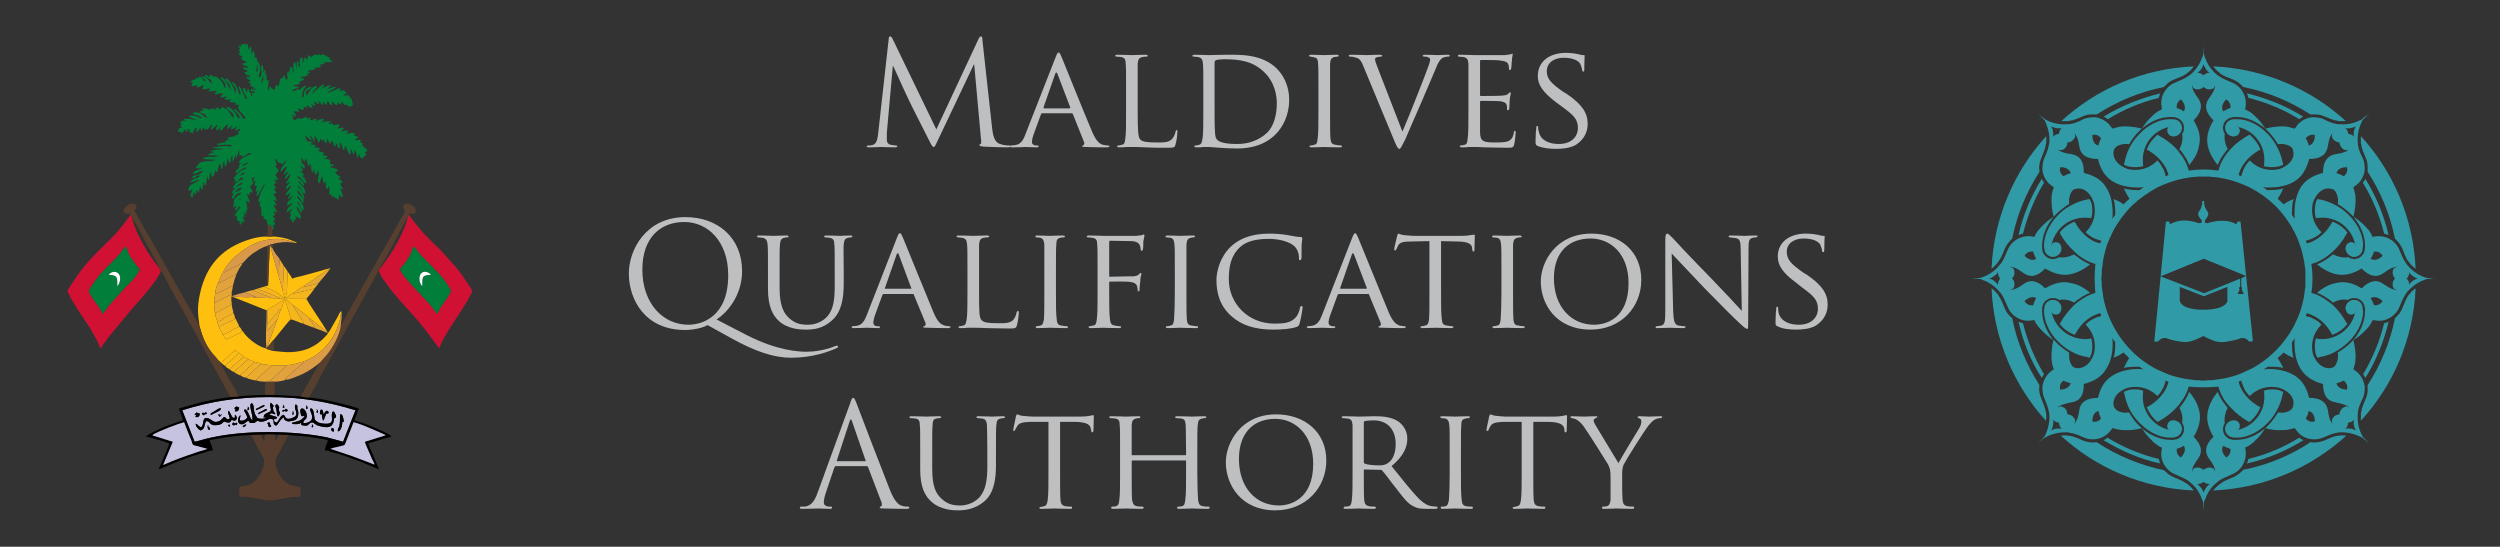 <?xml version="1.0" encoding="UTF-8"?>
<!DOCTYPE svg PUBLIC "-//W3C//DTD SVG 1.1//EN" "http://www.w3.org/Graphics/SVG/1.1/DTD/svg11.dtd">
<!-- Creator: CorelDRAW X8 -->
<svg xmlns="http://www.w3.org/2000/svg" xml:space="preserve" width="6.667in" height="1.458in" version="1.1" style="shape-rendering:geometricPrecision; text-rendering:geometricPrecision; image-rendering:optimizeQuality; fill-rule:evenodd; clip-rule:evenodd"
viewBox="0 0 6667 1458"
 xmlns:xlink="http://www.w3.org/1999/xlink">
 <rect x="0" y="0" width="6667" height="1458" fill="#333333" stroke="none"/>
 <defs>
  <style type="text/css">
   <![CDATA[
    .fil5 {fill:black}
    .fil0 {fill:#007E3A}
    .fil33 {fill:#020202}
    .fil32 {fill:#050405}
    .fil31 {fill:#090707}
    .fil4 {fill:#563D2E}
    .fil6 {fill:#573F2F}
    .fil1 {fill:#C6C3E1}
    .fil2 {fill:#D11134}
    .fil29 {fill:#D7964E}
    .fil8 {fill:#D99949}
    .fil9 {fill:#DC9C45}
    .fil17 {fill:#DD9E42}
    .fil11 {fill:#E1A13D}
    .fil14 {fill:#E2A23C}
    .fil26 {fill:#E3A439}
    .fil18 {fill:#E5A636}
    .fil10 {fill:#E6A735}
    .fil24 {fill:#E9A931}
    .fil13 {fill:#EAAB2F}
    .fil12 {fill:#EBAB2D}
    .fil28 {fill:#ECAD2B}
    .fil19 {fill:#EDAE29}
    .fil27 {fill:#EEB028}
    .fil16 {fill:#EFB027}
    .fil20 {fill:#F2B322}
    .fil23 {fill:#F3B421}
    .fil7 {fill:#F5B61D}
    .fil15 {fill:#F7B81B}
    .fil21 {fill:#F8BA18}
    .fil22 {fill:#FBBC15}
    .fil25 {fill:#FBBD13}
    .fil3 {fill:#FEBF0F}
    .fil30 {fill:#FEFEFE}
    .fil34 {fill:#BDBFC1;fill-rule:nonzero}
    .fil35 {fill:#309AA7;fill-rule:nonzero}
   ]]>
  </style>
 </defs>
 <g id="Layer_x0020_1">
  <g id="_2926258248080">
   <g>
    <path class="fil0" d="M779 556l0 0zm-148 -8l0 0zm149 -8l0 0zm-146 -6l0 0zm1 -1l-1 1 1 -1zm0 0c2,-2 4,-4 7,-4l0 2c-3,0 -4,1 -7,2zm-9 -19l-1 1 1 -1zm149 0l0 0zm-148 -1l-1 1 1 -1zm181 17l-1 -1c-12,-18 -14,-9 -14,-22 3,2 7,7 9,10 2,3 5,7 6,13zm-120 -24l0 0zm1 -2l0 0c0,0 0,0 0,0zm-62 9c1,-5 9,-12 17,-13 0,5 -3,7 -7,8 -2,1 -3,2 -5,3 -2,1 -2,2 -5,2zm2 -13l-1 1 1 -1zm0 0c4,-6 10,-12 18,-13 -2,6 -5,5 -13,10 -3,2 -2,2 -5,3zm7 -28l0 0zm1 -1l-1 1 1 -1zm1 -1l-1 1 1 -1zm0 0c2,-3 9,-11 15,-9 -1,5 -3,3 -7,5 -4,1 -5,3 -8,4zm1 -23l0 0zm3 -2l0 0zm2 -1l-2 1 2 -1zm1 -1l-1 1 1 -1zm0 0c3,-5 11,-9 19,-10 -3,4 -14,9 -19,10zm-56 -107l0 1c0,0 0,-1 0,-1zm300 -2l0 0zm-366 -14l0 0c0,0 -1,0 0,0zm173 -100l6 -19c0,4 0,8 0,12 -1,5 -2,6 -6,7zm6 -25l0 0 0 5 0 0 0 -5zm-16 -4l-3 0c0,-7 2,-5 2,-18l1 0c1,4 2,14 0,18zm-47 256l-7 5c-2,3 -4,4 -4,9 7,0 5,-2 14,-8 3,-2 11,-7 15,-7 -1,3 0,3 -3,5 -1,1 -4,1 -6,2 -4,1 -7,4 -10,6 -9,7 -9,8 -15,18 3,2 2,1 6,1 -2,3 -3,4 -4,8 6,-3 8,0 12,-6 3,-5 6,-8 12,-5 -1,5 -4,4 -9,6 -6,3 -13,8 -16,14 -5,8 -2,6 4,6 -3,4 -9,7 -9,15 3,0 3,0 6,-1 -2,3 -5,6 -6,10 -2,7 4,4 6,1 4,-5 5,-12 19,-12 -1,2 -6,6 -8,7 -10,8 -14,9 -12,21 1,4 -2,-1 -2,11 5,-1 5,-3 9,-5 -2,4 -4,7 -4,13 6,0 8,-6 10,-11l4 4c-2,2 -3,2 -4,4 -3,3 -10,13 -11,17 3,1 5,-1 6,4 1,3 -2,5 0,8 5,8 7,-8 7,12 7,0 5,-2 5,-9 2,1 8,7 7,0 -1,-5 -3,-7 -3,-13 10,7 2,-2 2,-11 5,3 1,4 6,6 1,-3 1,-10 1,-14 3,2 -1,1 3,4 0,-10 -3,-17 -3,-27 3,2 4,4 9,5 0,-8 -7,-14 -7,-24 6,2 1,2 7,6 0,-5 0,-6 0,-10 3,1 2,1 6,2 3,-12 -4,-7 -5,-18 2,0 0,0 2,0 0,0 2,0 2,0l0 -6c2,1 3,1 4,2 0,-13 -4,-8 -4,-20 2,2 2,2 5,4 1,-1 1,-2 1,-3l2 -3c0,6 -3,7 -3,14l6 0c-1,2 -3,6 -3,9 0,6 3,2 6,2 -1,4 -4,12 -2,17 3,-1 1,0 3,-3l2 -3c0,7 -4,8 -4,16 4,0 4,0 7,-6 5,-8 9,-23 16,-25 -8,15 -13,23 -17,40 -2,8 -2,11 5,6 -1,5 -3,9 -3,14 3,-1 1,-1 4,-2 0,5 0,9 1,14 1,6 -1,7 0,12 5,2 4,-4 6,4 0,6 1,6 6,5 0,2 0,2 1,4l2 0c0,10 0,5 2,11 1,1 1,0 2,3 5,-2 -1,-2 5,-3 1,3 4,8 5,13l3 0c1,-4 0,-10 -1,-14 1,0 8,6 5,-2 -1,-5 -4,-4 -5,-9 3,2 8,2 5,-3 -1,-3 -4,-4 -5,-8 2,-1 3,-1 5,-2 0,-6 -2,-7 -4,-10 6,0 4,1 9,2 0,-10 -7,-10 -8,-19 3,0 3,1 7,1 0,-7 -4,-8 -8,-15 2,0 7,3 9,4 0,-7 -6,-14 -9,-21 5,0 9,1 7,-4 -2,-5 -5,-4 -5,-10 4,0 3,1 6,0 -3,-6 -6,-6 -7,-12 3,0 4,0 6,-1 0,-5 -3,-6 -4,-11 4,1 10,7 8,-2 -2,-6 -6,-7 -6,-12l5 0c0,-3 0,-3 -1,-5 2,-1 3,-1 5,-2 0,-6 -4,-7 -7,-12 -2,-3 -2,0 -2,-4l4 0c0,-5 -1,-5 -2,-9 -1,-2 -2,-5 -3,-8 10,1 3,11 17,11 1,2 1,-1 0,3 9,-1 8,-9 14,-11 -2,7 -5,10 -9,15 -3,4 -8,10 -6,16 8,-6 4,-8 16,-14 -1,9 -8,13 -8,23l12 -11c-1,9 -9,11 -9,21 5,-1 10,-11 15,-14 -2,9 -9,19 -13,27 3,0 8,-4 11,-5 -3,10 -13,10 -9,19 5,-1 6,-7 12,-9 -1,6 -4,9 -7,13 -2,3 -7,8 -7,13 6,-1 8,-5 13,-7 -2,5 -6,11 -7,17 6,-1 6,-7 12,-9 -2,9 -15,15 -15,26 6,0 9,-5 15,-8 -1,8 -9,9 -14,19 -7,16 11,-2 13,-3 -1,7 -6,8 -6,15l4 0c-1,5 -4,5 -4,13 2,1 1,1 5,1 0,4 -1,7 2,8 4,1 4,-4 4,-7l6 0c-1,-4 -3,-4 -2,-7 1,-3 3,-1 5,0 0,0 12,10 9,-2 -2,-10 -11,-15 -11,-26 3,1 3,2 6,7 1,3 4,7 4,10 7,-1 2,-12 0,-16 -3,-5 -8,-9 -9,-15 7,4 9,12 12,20 1,2 3,4 6,4 0,-10 -2,-15 -6,-21 -5,-7 -11,-10 -11,-17 9,3 10,17 16,18 2,-5 -1,-6 -1,-11 5,6 5,-10 -8,-26 -2,-3 -6,-5 -7,-9 7,1 12,15 16,20 3,2 6,1 5,-4 -2,-14 -18,-20 -18,-29 6,4 8,13 15,14 0,-9 -6,-15 -13,-20 -4,-3 -3,-1 -5,-7 9,1 15,19 24,20 -1,-14 -11,-19 -11,-20 2,-2 1,-1 5,-1 -1,-4 -4,-7 -7,-9 -7,-5 -3,-3 4,-3 0,-8 -7,-8 -7,-15 3,2 4,5 8,7 6,3 4,-4 2,-7 -2,-3 -6,-7 -7,-9 -1,-3 0,-1 1,-4 0,-3 -1,-4 -1,-7 4,2 5,5 6,10 4,-1 5,-4 6,-8 3,2 2,7 5,16 1,4 0,4 4,4 0,-4 -1,-4 1,-7 5,4 3,13 5,19 0,4 1,5 4,5 0,-3 1,-9 3,-10 0,4 0,15 5,15 4,-1 3,-5 3,-10l2 0c2,8 3,9 1,17 -1,7 -2,12 1,17 6,-4 5,-14 10,-20 0,8 2,14 3,20 5,0 2,-2 6,-5 1,3 -1,12 1,19l4 0c1,-2 1,-3 1,-6 6,4 3,12 3,20 1,1 3,1 4,2 3,1 4,7 7,9l0 -5c6,2 2,6 10,6 1,4 0,3 3,4 2,-6 2,-6 2,-14 2,1 4,4 6,6 10,4 -3,-22 -3,-23 16,11 2,-6 1,-10 -1,-4 3,-5 6,-6 -2,-5 -9,-6 -12,-11l6 0c0,-5 -4,-6 -7,-8 -3,-3 -6,-4 -7,-8 3,-2 5,-1 7,-4 -2,-8 -17,-5 -21,-11 2,0 4,-1 6,-2 3,0 4,0 5,-2 -4,-2 -7,-2 -11,-3 0,-5 0,-6 1,-10 -6,-3 -8,-3 -17,-3l6 -3c1,0 4,-2 3,-4 -2,-4 -8,1 -12,-5 3,-1 2,-1 3,-3 -5,-5 -8,-4 -16,-6 2,-6 4,-2 6,-7 -5,-3 -12,-2 -16,-4 3,-4 3,0 4,-4 -4,-2 -10,-3 -14,-3l0 -2c3,0 2,-1 6,-2l0 -2c-5,-1 -14,-2 -15,-3 -2,-3 -5,-11 -5,-15 5,4 11,12 17,14 0,-5 -4,-9 -5,-14 5,2 7,8 10,13 2,3 1,3 4,4l-2 -15c6,3 10,11 11,17 5,-1 5,-7 5,-11 3,2 3,6 8,7l1 -6c1,3 3,10 5,11 5,1 4,-8 4,-12 5,3 3,12 9,14 1,-2 2,-5 2,-7 5,0 5,3 6,8 1,4 2,6 6,7 1,-6 0,-4 0,-10 3,1 4,4 5,7 1,5 0,7 6,7l0 -14c5,1 5,5 6,9 1,3 1,4 2,6 1,3 1,4 4,4 1,-2 1,-7 2,-11 6,4 6,19 13,23 2,-3 2,-2 2,-7 0,-3 0,-6 0,-9l2 4c1,2 1,2 2,4 1,2 1,3 2,4 1,2 2,3 3,4 2,-4 0,-7 2,-11 3,2 4,6 5,10 0,4 0,9 4,10 0,-3 1,-7 2,-10 4,3 1,7 6,10 4,2 7,1 7,-3 0,-1 0,-1 1,-3 11,2 3,-7 2,-9 4,-3 4,-1 7,-3 -3,-8 -7,-10 -14,-14 0,-3 1,-3 1,-7l-6 -2c0,-4 4,-7 -3,-7 -4,0 -2,1 -6,1 -3,0 -3,-1 -6,-1 4,-5 8,-1 8,-9 -4,-1 -5,-1 -10,-1 0,-3 3,-3 2,-6 -3,-6 -20,1 -24,1 2,-2 2,-2 4,-4 4,-3 3,-6 -1,-6 -4,0 -11,2 -16,3 2,-2 3,-3 5,-5 11,-10 -12,-4 -15,-3l4 -5c11,-11 -13,-4 -14,-4 -2,-8 -7,-2 -13,-5 3,-5 5,-1 8,-5 -8,-2 -18,1 -28,1 3,-3 8,-2 8,-7 -6,-3 -16,3 -22,5 2,-4 8,-9 -5,-5 -2,1 -6,3 -9,2 -5,-1 0,-1 1,-5 -5,-2 -4,0 -8,1 -6,1 -3,-3 -2,-5 -8,1 -11,6 -19,6l0 -2c-11,0 -14,11 -20,0 2,-3 1,-1 3,-4 -1,-2 -4,-3 -6,-5 7,0 6,4 12,4 0,-11 -5,-7 -6,-13 7,0 9,1 15,1 -1,-5 -3,-3 -4,-9 2,1 17,7 17,1 0,-4 -1,-2 -2,-6 5,1 5,3 10,3 0,-3 -1,-4 -1,-7 6,1 6,11 16,6 -2,-6 -3,-4 -5,-8 4,0 8,5 11,3 2,-1 0,-3 -1,-4 -1,-3 -2,-1 -3,-6 6,1 7,4 11,6 5,1 5,-2 3,-4 -2,-3 -2,-1 -3,-4 9,2 7,10 15,11 2,-4 0,-5 0,-9 2,1 12,18 10,0 7,0 5,5 10,8 8,5 2,-7 3,-8 1,-4 8,11 13,9 3,-1 2,-3 1,-6 8,1 2,4 12,4 0,-4 0,-4 -2,-7 9,1 4,9 14,9l0 -3c4,3 7,10 12,7 0,0 0,-1 1,-1 0,0 0,0 0,0l5 -3c0,-6 -3,-11 -3,-17 -3,0 -5,-1 -7,-2l1 -1c1,-3 0,1 1,-4 -8,-5 -9,1 -18,-2 3,-4 7,-2 10,-7 -2,-1 -3,-1 -6,-2 1,-2 1,-2 1,-4 -7,0 -11,1 -17,1 3,-3 5,-1 5,-6 -7,-3 -24,11 -35,11 4,-5 19,-9 23,-15 -5,-2 -18,5 -24,5 2,-4 10,-5 10,-10 -9,0 -17,7 -26,9 2,-2 10,-6 8,-10 -2,-4 -20,13 -22,15 -2,2 -3,3 -5,5 -2,2 -3,3 -6,4 2,-4 5,-6 8,-10 2,-3 6,-6 6,-11 -16,1 -22,20 -27,26 -2,-5 -5,-11 1,-14 5,-4 11,-2 11,-10 -7,0 -12,5 -16,9 -6,8 -2,13 -5,20 -4,-2 -4,-2 -3,-7 1,-3 1,-7 2,-10 3,-9 6,-9 10,-15 -5,1 -9,3 -12,5 -4,3 -5,6 -9,9l0 -5c-5,1 -8,6 -18,6 5,-8 12,-6 18,-9 -3,-6 -9,-2 -14,-5 2,-5 5,1 18,-7 -2,-4 -3,-1 -4,-4 4,-1 9,-2 12,-5 2,-1 2,0 2,-4 -3,0 -6,-1 -9,-1l0 -3c3,0 7,-1 10,-1 4,-1 6,-2 9,-3l0 -3c-2,-1 -1,0 -2,-2 4,0 5,0 8,-1 -2,-5 -4,-2 -7,-6 6,-2 18,-2 20,-5 2,-3 -1,-1 -2,-4 8,0 13,1 18,-2 -1,-4 -3,0 -3,-5 3,-1 6,-1 9,-2 6,-1 3,-1 2,-5 6,0 21,0 24,-3 -3,-1 -7,-2 -9,-4 -4,-4 10,-1 -8,-9 -3,-1 -7,-5 -8,-5 -6,0 -2,2 -11,2l0 -3c-11,5 -5,2 -12,2 -4,-1 -7,5 -10,7 -4,-3 0,-5 -8,-5 0,6 -3,9 -3,13 -1,0 -1,-1 -1,-1 0,2 0,-5 -4,-7 -2,1 -3,3 -4,6 -1,6 1,8 -3,9 0,-5 1,-6 1,-12l-4 -3c-4,3 -5,7 -5,12 -1,4 2,10 2,15 -8,-5 -3,-10 -6,-16 -6,1 -4,10 -4,18l-1 0c0,-5 -2,-12 -3,-17 -5,2 -5,8 -5,13 -1,6 1,10 1,16l-2 -3c-2,-4 -1,-9 -3,-13 -7,1 -6,11 -6,19l-1 -3c-1,-1 -1,-1 -1,-3l-3 0c-1,4 -2,6 -1,10 1,5 1,4 1,10 -2,0 -2,1 -4,1 -4,-5 -2,-8 -5,-12 -3,2 -1,3 -3,6 -2,3 -3,2 -7,3l-5 20c-5,0 -2,-1 -6,-2 -3,3 -2,1 -3,6 -1,5 -1,4 -4,7 -3,-2 -1,-2 -4,-4 -3,-1 -3,0 -4,-5 -7,1 -2,6 -7,10 -2,-5 2,-20 2,-27 -4,0 -5,4 -6,-3 0,-3 0,-9 0,-12 -1,0 -2,1 -3,1 -1,-4 0,-2 0,-7 0,-3 0,-5 -1,-7 -3,1 -2,1 -3,5l-2 2c0,-5 1,-11 -1,-16 -1,-3 0,-3 -3,-4 -5,11 6,30 -8,34 0,-12 8,-18 2,-35 -1,-3 -2,-6 -5,-7l-1 0c0,-4 1,-10 -4,-12 -1,0 0,0 -1,0 -6,-1 2,1 -2,0 0,-5 1,-11 -2,-15 -2,-4 1,-1 -2,-2 -1,2 -2,5 -2,7l-2 0c-1,-5 0,-17 -2,-20 -4,3 -1,6 -6,9 -1,-4 -1,-8 -2,-11 0,0 0,-2 0,-2 -3,-3 -1,-1 -2,-1l-5 1c-1,-2 -1,-2 -1,-4l-3 4c-5,-1 -2,-3 -5,-2 -2,2 -2,4 -2,7 -5,0 -6,-5 -7,-1 0,5 4,1 4,8 -2,1 -1,0 -5,0 1,5 5,1 5,9l-3 0c0,5 1,6 4,8 3,1 6,2 7,4l-2 0c-2,1 -1,0 -3,2 1,5 3,6 7,8 4,2 7,1 7,6 -6,0 -8,-1 -10,3 1,3 3,3 6,4 3,1 6,2 9,3l0 2c-6,1 -11,-1 -14,1 1,7 11,3 12,9 -2,2 -6,1 -8,4 1,3 0,2 3,3 1,1 3,2 4,3 4,1 8,0 8,5 -4,0 -8,-1 -10,0 1,5 6,8 11,9 -1,6 -4,-1 -5,7 4,1 4,1 6,3 -4,6 -1,6 7,8 0,2 0,2 -1,4 4,0 4,1 7,1 -3,9 -13,-7 -14,5 4,1 11,1 12,6 -7,0 -4,-2 -9,-1 0,6 5,9 -1,10 -1,-4 0,-8 -3,-11 -2,-2 -2,-2 -3,-4 -2,-4 0,-3 -3,-6 -4,6 -1,4 -1,10 -2,-1 -1,0 -3,-2 -3,-4 -2,-10 -8,-10 -3,8 4,17 8,24 2,4 3,5 -2,6 -2,-6 -5,-13 -8,-19 -3,-7 -5,-12 -11,-16 0,10 8,14 5,24 -5,-2 -3,-7 -9,-19 -2,-4 -3,-6 -5,-9 -3,-3 -4,-6 -8,-7 0,9 8,12 10,20 0,1 0,5 0,6 -1,4 1,1 -2,3 -3,-12 -14,-37 -26,-38 0,7 5,7 8,13 4,5 5,8 5,17 -4,-3 -7,-22 -20,-31 -1,-1 -7,-6 -5,0 1,6 16,10 12,26l-2 0c-1,-7 -7,-16 -11,-20 -2,-3 -5,-5 -8,-7 -5,-4 -5,-3 -12,-3 -2,-4 -4,-4 -9,-4 1,4 1,3 1,7 -5,-4 -6,-7 -14,-7 1,6 7,7 11,10 6,3 8,5 8,13 -9,-6 -11,-19 -26,-19 0,5 2,5 6,7 3,2 6,6 0,5 -5,-1 -4,-11 -14,-12 -1,2 -1,2 -1,3l0 2c-3,-2 -4,-1 -7,-1 -2,2 -2,2 -2,5 -7,-2 -4,0 -9,2 -2,1 -2,1 -4,2 2,2 2,3 6,3 -1,5 -4,3 -2,10 7,0 7,-3 15,-3 -9,13 9,3 14,0 0,1 0,1 1,2 0,1 1,1 1,2 -2,3 -3,2 -3,6 8,5 10,-3 21,-1 -1,4 -4,3 -5,8 5,0 7,-1 12,-1 7,-1 7,-2 10,2 -4,1 -5,2 -5,7 10,0 11,-5 22,-2 -1,4 -4,3 -7,6 1,5 3,4 8,3 4,-1 3,-2 9,-2 -2,4 -6,3 -6,8 5,0 3,1 9,1 6,-1 5,0 10,0 -3,3 -6,1 -6,6l18 2c-1,2 -6,4 -1,5 3,1 6,0 10,1 -1,3 -3,3 -5,4 0,8 10,16 17,25 0,1 3,5 3,5 1,1 0,2 -2,3 -5,-1 -4,-1 -6,-5 -1,-3 -3,-6 -5,-8l-12 -12c-3,-4 -10,-3 2,8 5,5 8,8 8,16 -3,-1 -3,0 -5,-3 -4,-9 -10,-18 -18,-24 -4,-2 -8,-5 -12,-3 2,9 24,15 18,27 -2,-1 -2,-1 -4,-3 -6,-11 -14,-24 -29,-24 0,3 0,4 1,6 -4,0 -10,-8 -14,-4 -2,2 -1,1 0,5 -4,-2 -14,-7 -15,0 -3,-1 -5,-2 -9,-3 -4,-1 -7,-1 -12,-1 0,3 1,3 2,6 -3,0 -8,1 -10,2l0 3c9,2 18,4 20,15 -7,-2 -10,-9 -17,-12 -3,-1 -8,-3 -11,-3 -2,-1 -5,-1 -7,0 -2,0 -2,1 -3,4 7,1 22,5 24,12 -3,0 -6,-1 -8,-3 -8,-5 -17,-5 -26,-4 1,4 4,4 8,6 4,2 8,2 10,5 -5,0 -10,-2 -16,-3 -6,0 -11,-1 -16,1l4 4c1,1 0,0 2,1 -4,-1 -9,-2 -12,0 -4,2 -3,6 0,8 0,0 0,0 -1,0l0 1c-2,2 -1,0 -1,2l0 1c0,0 0,0 0,1 0,1 0,-1 -1,2 4,0 2,-1 4,2l-9 3c0,0 0,0 0,0 0,0 0,1 0,1 1,1 1,1 0,3 -1,2 -1,1 -2,5 5,0 5,-1 8,-1l0 1c1,2 0,2 2,3 4,-1 6,-7 11,-11l0 8c5,-1 6,-7 11,-9 0,5 -1,4 -1,9 3,1 5,1 6,2 1,1 -1,0 2,2 1,-2 1,-1 2,-4 3,-5 4,-11 10,-12 0,5 -3,6 -1,12 6,-2 7,-9 12,-12 0,4 -2,5 0,8 6,-2 4,-7 10,-8 -1,2 -1,3 -1,6 2,0 6,-2 7,-3l0 4c6,-4 8,-14 15,-15 -2,5 -5,8 -5,13 8,0 11,-11 19,-12 -1,2 -7,12 -4,14 2,1 6,-2 7,-3 2,-2 3,-4 5,-6 -1,5 -2,4 -2,11 10,-3 11,-15 21,-17 0,5 -2,5 -2,11 8,0 6,-6 14,-8 -1,4 -9,11 0,9 5,-1 8,-6 12,-7 -1,2 -1,3 -3,5 -1,3 -2,4 -2,7 3,-1 17,-10 13,-1 -2,2 -3,2 -6,3 1,4 2,3 2,9 -4,0 -4,-1 -7,-1 -1,2 -1,1 -1,4 -7,1 -16,2 -22,5 1,4 5,4 7,6 -2,0 -10,-2 -13,3 -1,1 -1,-1 0,1 0,0 0,1 0,1l1 1c-5,0 -13,1 -18,3 -3,1 -3,1 -4,4 7,0 32,-2 35,-1 4,1 6,4 0,4 -5,1 -8,-1 -11,-1 -10,0 -25,3 -35,4l0 2c9,0 19,2 29,2 -4,2 -14,2 -19,2 -4,1 -14,1 -17,5 5,1 8,-1 10,2 -5,1 -15,3 -16,8 8,0 18,1 27,1 -7,6 -24,2 -32,4 -4,1 -8,2 -9,5 11,1 22,2 34,2l0 1c-6,0 -5,1 -9,2 -11,1 -21,0 -31,4 -5,2 -5,3 -8,8 -1,1 -2,2 -3,3 -7,8 11,4 15,4 -1,1 -1,1 -3,2l-11 4c-5,1 -10,5 -11,10 9,0 21,-8 29,-10l-5 6c0,0 0,0 0,0 -5,5 -12,6 -18,8 -4,1 -6,1 -8,4 6,9 14,-7 20,-4 0,4 -2,4 -5,6 -3,1 -5,1 -8,3 -4,1 -10,5 -12,9 10,0 15,-5 25,-7 -5,7 -17,9 -23,14 -6,5 -13,23 4,12 -1,7 -11,19 1,22 0,-4 1,-3 1,-7 1,-4 0,-6 4,-7 0,4 0,3 1,6 4,-3 3,-6 4,-11l3 0c0,1 0,2 1,3 1,2 -1,1 2,2 2,-4 2,-14 5,-17 0,5 1,6 2,9l3 0c1,-4 2,-14 2,-19l2 0c0,5 1,5 2,9 3,-1 2,-1 3,-4 2,-6 3,-14 3,-21 1,1 0,0 1,2l2 7 3 0 2 -15c1,-4 -1,-3 3,-4 0,11 4,15 7,8 1,-1 2,-4 2,-5 1,-2 1,-3 2,-6l2 -6c0,4 -1,6 1,8 5,0 4,-6 5,-11 2,-4 2,-10 5,-12 1,3 2,6 2,8 1,5 0,6 4,7 0,-4 2,-20 5,-22 0,4 1,13 2,16 6,-4 6,-16 7,-22 5,3 1,9 6,12 3,-2 2,-6 3,-11 0,-3 2,-8 4,-10 0,5 -1,13 1,17 3,-3 6,-14 6,-18 5,3 -1,5 4,9 1,-7 5,-12 6,-19l2 0c0,6 -1,8 -1,10 0,5 4,1 8,0 -1,2 -1,2 -1,5 4,0 8,-3 11,-5 5,-3 7,-5 14,-5 -1,3 -1,3 -4,4 -8,3 -29,12 -29,22 0,3 2,1 5,1 -1,5 -5,4 -5,12l2 0z"/>
    <path class="fil1" d="M885 1141c6,2 7,3 5,10 -3,0 -5,-1 -6,-3 -2,-3 0,-5 1,-7zm-330 -8c1,13 6,2 5,13 -7,2 -7,-9 -6,-11 1,-3 0,-1 1,-2zm53 2c2,-3 2,-3 5,-2 1,2 1,1 0,5 -3,-1 -3,-1 -5,-3zm39 4c1,-5 5,-7 10,-7 -1,4 -5,7 -10,7zm185 1c-2,-3 0,-3 0,-5 1,-2 0,-2 -1,-4 5,2 6,8 1,9zm-201 -13l2 3 -2 4 -3 -2c-2,1 -3,2 -4,3l-5 -3c1,-4 2,-4 3,-6 2,2 2,2 4,3 3,-1 2,-1 5,-2zm84 5c-1,-3 -1,1 -2,-4 4,-2 6,-3 7,1 1,3 -1,1 1,4 1,1 0,-1 2,2 0,3 0,4 -3,4 -5,1 -5,-7 -5,-7zm198 -6c0,9 -5,26 -12,24l0 -5c1,-3 4,-6 5,-15 1,-8 0,-21 2,-26 6,1 8,12 9,20 -2,1 0,1 -2,1 -2,1 -1,0 -2,1zm-325 -17c-2,3 1,1 -2,3 -1,-1 -1,-1 -1,-2 -3,-4 -5,-1 -1,-6 2,2 1,-1 2,4 4,-3 3,-3 6,-2l-3 2c-1,0 0,0 -1,1zm-64 -9l9 3c-1,7 -3,11 -12,9l2 -5 -2 -1c-2,0 0,2 -2,-1l5 -5zm13 39c7,-7 3,-20 10,-24 10,-3 19,9 26,10 14,1 19,-8 24,-13 9,1 5,9 15,5 2,-8 -7,-14 -2,-22 2,2 8,16 11,19l5 0c1,-3 0,-3 0,-6 1,-2 1,-2 1,-2 3,3 7,8 3,13 -3,6 -9,1 -12,1 -3,2 -2,6 -8,7 -6,0 -8,-2 -13,-3 -5,7 -12,10 -24,10 -15,0 -12,-11 -23,-11 -7,9 -1,20 -15,25 -5,-2 -14,-11 -13,-18 7,2 8,9 15,9zm12 -40c2,2 3,2 2,5 -5,3 -3,-3 -7,4l-6 -4 3 -4c2,1 1,1 4,2l4 -3zm304 5c0,-5 1,-10 3,-12 7,1 5,8 7,13 3,-3 3,-7 7,-9 4,-2 6,2 7,5 -7,7 -4,-7 -11,12 -3,8 -2,8 -5,8 0,0 -3,-14 -3,-16 -3,-1 -2,1 -5,-1zm-73 2c-3,-6 3,-1 0,-10 2,1 3,2 3,6 0,3 0,4 -3,4zm-21 -12c1,-3 1,-2 4,-4l5 4 -4 4 -5 -2c-4,2 -3,3 -7,0l3 -3c2,-1 0,0 4,1zm-71 11c1,-4 1,-4 5,-6 2,-1 4,-2 6,-3 11,-6 10,-7 13,-3 -1,2 1,0 -6,4 -5,2 -13,6 -18,8zm114 -1c-6,-22 13,-18 16,2 2,15 -10,12 -9,22 6,2 14,-2 19,-5 10,-9 0,-25 -1,-29 -1,-5 2,-6 5,-4 5,4 5,14 6,20 1,12 3,11 10,16 5,3 15,4 22,4 27,0 8,-22 18,-33 4,1 5,5 7,9 3,8 0,7 -4,10 -2,27 -19,26 -43,19 -10,-3 -13,-14 -23,-5 -4,4 -5,6 -13,5 -12,-1 -8,-3 -9,-8 -4,2 -2,4 -11,4 -6,0 -12,1 -14,-3 7,-4 24,-2 35,-19 -8,1 -9,3 -11,-5zm-240 3c-1,-6 0,-4 11,-11 4,-3 10,-7 16,-8 -1,6 -1,5 -5,8l-22 11zm283 -6c-3,-7 3,-2 -1,-10 2,2 3,2 4,5 1,4 0,5 -3,5zm-219 -10c-2,-4 1,-5 5,-7l7 3c-1,8 -4,11 -12,10l2 -6c-2,-1 1,0 -2,0zm35 3c-1,-1 -1,2 -1,-3 0,-4 3,-1 0,-7 2,1 3,2 4,4 1,4 0,5 -3,6zm78 -16c10,9 3,11 5,17 1,4 4,3 2,9 -2,4 -2,6 -5,7 -3,-4 -3,-13 -4,-19 -2,-8 -6,-12 2,-14zm-36 35c0,-10 9,-11 16,-15 9,-5 -3,-14 3,-24 2,1 8,8 8,9 -2,4 -2,1 -2,5 0,0 1,7 1,7 1,6 5,3 5,10 -5,0 -8,-6 -16,0 6,4 15,4 21,8 -2,5 -2,4 -8,4l0 7c2,1 4,2 7,3 6,-5 9,-19 18,-21 5,3 4,10 12,11 7,0 13,-3 17,-5 14,-9 -5,-23 4,-34 2,2 3,3 5,6 -1,5 -3,0 0,8 3,9 2,22 -5,27 -2,2 -16,5 -19,5 -4,0 -7,-2 -9,-3 -3,-2 -4,-4 -4,-7 0,0 0,0 -1,-1 -3,3 -8,7 -10,10 -3,4 -6,10 -9,12 -9,-1 -7,-9 -8,-16 -10,-4 -12,-1 -20,3 -17,6 -20,0 -22,0 -5,2 -5,6 -13,6 -11,1 -7,-2 -12,-6 -5,2 -14,14 -23,8 -9,-7 -2,-20 2,-23 1,7 -3,7 -1,14 7,3 16,-2 19,-7 1,-5 -7,-16 -8,-19l1 -3c10,-2 13,24 21,29 3,-17 -13,-42 -1,-46 9,8 0,22 14,39 3,4 20,3 25,0l-8 -1zm-21 -19c1,-4 0,-4 4,-5 5,-3 14,-8 18,-9l2 2c-2,3 -20,11 -24,12zm135 -3c-3,-6 2,-2 -1,-10 3,2 3,2 4,5 1,4 -1,5 -3,5zm-63 -3c0,-7 3,-2 1,-9 1,1 3,2 3,5 1,4 -1,4 -4,4zm-268 6l33 84c7,-1 29,-8 44,-11 90,-20 216,-19 307,-1 8,2 15,4 23,6 7,2 15,4 22,6l33 -84c-76,-23 -143,-35 -231,-35 -86,0 -157,12 -231,35z"/>
    <path class="fil2" d="M274 837c-3,-4 -5,-9 -7,-13 -9,-16 -16,-21 -24,-35 -8,-14 -7,-13 1,-26 13,-20 20,-28 35,-44 9,-10 31,-30 39,-40l17 -22c2,2 6,14 7,18 6,12 22,35 30,42 0,7 -13,24 -19,30l-10 11c-2,2 -4,3 -7,6l-26 29c-8,9 -17,18 -25,29 -3,4 -8,11 -11,15zm155 -116l-1 -2 -1 -1c-2,-2 -4,-5 -6,-8 -20,-24 -38,-55 -52,-83 -5,-11 -16,-37 -18,-49l0 -1 -1 -1c-1,-2 0,-1 -2,-3 -5,7 -10,14 -16,22 -9,11 -12,14 -17,21 -8,10 -29,30 -38,39l-23 23c-2,2 -3,3 -5,5l-10 11c-17,18 -35,43 -49,65 -3,4 -5,7 -7,11 -5,8 -3,6 0,13 10,24 44,71 59,95 6,10 9,17 14,25 3,4 4,7 6,12 1,3 2,5 3,7 1,2 2,5 3,7 2,-2 7,-10 9,-13 4,-5 7,-9 10,-14l68 -82c18,-20 69,-76 74,-99z"/>
    <path class="fil2" d="M1067 717c3,-3 8,-9 11,-13 23,-29 20,-39 26,-47 2,2 6,8 8,11 17,22 31,32 48,51 6,7 13,13 19,21 3,3 23,31 23,35 1,7 -19,32 -22,37 -9,12 -9,17 -14,25 -4,-4 -8,-11 -12,-16 -12,-14 -15,-18 -26,-29l-13 -14c-9,-10 -47,-48 -48,-61zm22 -141l-1 1 0 1c-7,33 -34,82 -53,109 -3,4 -20,29 -23,31l-1 1 -1 2c4,16 27,44 36,56l21 25c41,45 56,61 94,113 3,4 8,12 10,14 1,-4 4,-10 6,-13 2,-5 3,-8 6,-13l14 -24c14,-23 49,-72 59,-95 3,-9 7,-5 -6,-24 -12,-18 -19,-29 -32,-45l-45 -50c-2,-2 -3,-3 -5,-5 -6,-4 -39,-38 -43,-43 -8,-11 -16,-18 -26,-32 -3,-4 -5,-8 -8,-12 -2,2 -1,1 -2,3z"/>
    <path class="fil3" d="M532 869c9,34 19,58 43,83 3,4 6,7 8,10 2,0 2,0 2,1l4 4c6,-3 22,-19 28,-25 4,-3 8,-4 9,-9 1,2 4,3 6,5 4,2 4,1 6,5 2,1 11,6 13,9 2,1 3,1 5,2l6 4 17 7c4,1 18,4 20,6l31 4 34 -1c18,-1 31,-6 46,-10 6,-3 13,-5 19,-9 45,-23 77,-74 81,-125 -4,2 -7,10 -9,14l-21 37c-2,2 -3,5 -5,6l0 1c-4,8 -23,25 -31,30 -22,14 -39,19 -67,21 -17,1 -33,-2 -47,-3 -5,-1 -17,-4 -21,-7 -19,-4 -44,-23 -57,-39 -2,-3 -3,-6 -7,-8 1,4 0,3 -8,7l-22 11c-2,1 -3,2 -6,3 -3,1 -4,1 -6,2 -3,-3 -7,-9 -9,-13 -2,-7 -8,-13 -10,-21 -2,-4 -5,-11 -5,-16 -3,-5 -5,-17 -6,-23 -1,-5 -3,-25 -1,-30 -1,-3 0,-10 1,-13l1 -5c-1,-5 4,-24 7,-28l10 -24c1,-1 1,-2 2,-3l3 -4c1,-7 16,-25 21,-31 2,-2 3,-3 5,-5 4,-3 2,-3 9,-8 27,-22 53,-39 92,-43 31,-3 38,2 63,8l-3 1c2,1 6,1 9,1 -4,-4 -23,-10 -29,-12 -8,-2 -28,-6 -37,-5l-13 0c-25,-2 -62,11 -84,22 -58,29 -87,79 -98,142 -3,16 -4,34 -2,50l3 24z"/>
    <path class="fil4" d="M695 1159l-25 1c1,4 14,27 17,33l6 11c11,20 17,23 6,50 -8,20 -21,36 -41,41 -17,4 -20,-2 -20,15 0,7 -1,10 1,15 7,1 12,-1 21,0l39 7c16,3 16,3 30,2l39 -7c13,-3 28,-1 32,-2 1,-4 4,-25 -3,-27 -5,-2 -38,3 -57,-43 -10,-25 -6,-30 6,-51 2,-3 3,-7 5,-10 4,-6 17,-31 18,-34l-25 -1 -10 18 -1 -18c-3,-1 -25,-1 -27,0l-1 18c-1,-1 0,1 -1,-1l-9 -17z"/>
    <path class="fil5" d="M408 1160c0,-1 0,-1 0,-1 17,-10 67,-29 83,-33 6,16 12,32 19,48 5,15 2,12 17,16 7,2 20,5 26,7 -9,4 -21,6 -31,10 -33,11 -55,19 -87,33l26 -62 -55 -17 2 -1zm473 37c8,-3 18,-5 27,-7 7,-2 10,-2 12,-5l23 -59c15,4 30,10 44,16l39 17c2,2 1,1 2,2l-55 17c1,5 4,11 6,16l13 30c2,4 6,11 7,15l-58 -22 -60 -20zm-395 -103c74,-23 145,-35 231,-35 88,0 155,12 231,35l-33 84c-7,-2 -15,-4 -22,-6 -8,-2 -15,-4 -23,-6 -91,-18 -217,-19 -307,1 -15,3 -37,10 -44,11l-33 -84zm151 -37l-23 2c-18,2 -52,8 -71,12l-65 18c0,5 3,12 5,16l5 16c-4,1 -9,2 -13,4l-39 14c-8,4 -43,20 -47,25 5,1 11,3 16,4l31 9c4,2 12,4 15,6 0,3 -5,14 -6,17l-22 52 34 -14c22,-10 67,-26 91,-32 6,-2 15,-5 20,-5 -1,-4 -3,-9 -4,-13 -2,-5 -4,-9 -5,-14l26 -5c16,-3 54,-8 70,-8 3,0 11,-1 15,-1l25 -1 11 0c2,-1 24,-1 27,0l11 0 25 1 20 2c11,1 21,1 35,3 9,1 18,3 26,4 7,1 20,3 25,6 -2,3 -9,22 -9,26 6,0 14,3 20,5 14,3 41,12 55,18 6,2 12,4 18,6l52 22c-3,-5 -5,-12 -7,-17 -3,-6 -5,-12 -7,-17 -3,-6 -14,-30 -15,-35 11,-5 61,-18 62,-19 -6,-9 -77,-38 -99,-43 3,-6 9,-25 12,-31 -14,-7 -81,-22 -97,-25l-35 -5c-6,0 -19,-1 -23,-3l-70 -4 -25 0c-14,0 -54,2 -70,4z"/>
    <path class="fil0" d="M1126 763c-12,-12 -10,-41 10,-38 5,1 11,4 13,8 -27,0 -22,10 -23,30zm-59 -46c1,13 39,51 48,61l13 14c11,11 14,15 26,29 4,5 8,12 12,16 5,-8 5,-13 14,-25 3,-5 23,-30 22,-37 0,-4 -20,-32 -23,-35 -6,-8 -13,-14 -19,-21 -17,-19 -31,-29 -48,-51 -2,-3 -6,-9 -8,-11 -6,8 -3,18 -26,47 -3,4 -8,10 -11,13z"/>
    <path class="fil0" d="M313 763c-1,-19 4,-30 -23,-30 4,-7 19,-13 27,-2 7,9 2,26 -4,32zm-39 74c3,-4 8,-11 11,-15 8,-11 17,-20 25,-29l26 -29c3,-3 5,-4 7,-6l10 -11c6,-6 19,-23 19,-30 -8,-7 -24,-30 -30,-42 -1,-4 -5,-16 -7,-18l-17 22c-8,10 -30,30 -39,40 -15,16 -22,24 -35,44 -8,13 -9,12 -1,26 8,14 15,19 24,35 2,4 4,9 7,13z"/>
    <path class="fil6" d="M348 573c2,2 1,1 2,3l1 1 0 1c2,2 3,5 5,9 2,3 3,5 5,8l57 105c2,3 3,5 5,9 1,3 3,6 4,9l1 1 1 2c1,2 2,3 3,5 1,2 2,3 3,5 2,4 4,7 6,11 2,3 3,7 5,10 3,4 4,7 6,11l159 290c2,3 2,4 3,6l23 -2c-7,-14 -24,-43 -33,-58l-19 -36 -2 -1c-2,-3 -5,-6 -8,-10 -24,-25 -34,-49 -43,-83l-130 -230c-4,-7 -7,-12 -11,-19 -8,-13 -26,-48 -33,-58 4,-3 9,-12 3,-17 -5,-4 -15,-1 -20,2 -15,9 -17,28 6,22l1 4z"/>
    <path class="fil6" d="M909 866l0 1c-2,25 -22,61 -38,80l-18 20 -1 1 -37 66c-4,8 -9,15 -13,23 4,2 17,3 23,3 6,-13 21,-38 28,-53l38 -69c1,-2 2,-3 3,-5l20 -37c1,-2 2,-4 3,-6l87 -158c1,-2 2,-4 2,-5 1,-1 1,-2 2,-3 1,-1 1,-2 2,-3l1 -2 1 -1c1,-4 17,-31 19,-35l19 -35c4,-8 36,-68 38,-70l0 -1 1 -1c1,-2 0,-1 2,-3l1 -4c8,2 17,3 17,-7 0,-12 -22,-24 -31,-17 -6,5 -1,14 3,17 -2,3 -4,6 -5,9l-48 86c-4,6 -7,12 -11,19 -14,23 -29,52 -43,76l-32 57c-2,3 -3,6 -5,9l-11 19c-2,3 -3,6 -5,10l-10 18c-2,1 -1,0 -2,1z"/>
    <path class="fil1" d="M406 1161l55 17 -26 62c32,-14 54,-22 87,-33 10,-4 22,-6 31,-10 -6,-2 -19,-5 -26,-7 -15,-4 -12,-1 -17,-16 -7,-16 -13,-32 -19,-48 -16,4 -66,23 -83,33 0,0 0,0 0,1l-2 1z"/>
    <path class="fil1" d="M881 1197l60 20 58 22c-1,-4 -5,-11 -7,-15l-13 -30c-2,-5 -5,-11 -6,-16l55 -17c-1,-1 0,0 -2,-2l-39 -17c-14,-6 -29,-12 -44,-16l-23 59c-2,3 -5,3 -12,5 -9,2 -19,4 -27,7z"/>
    <path class="fil7" d="M754 775c0,7 5,14 5,21 -9,-6 -22,-19 -31,-21 -2,-1 -3,-1 -4,-2l-4 -2c-2,-1 -5,-2 -7,-3 -4,-2 -4,-1 -6,-3 0,0 0,0 0,-1 0,0 -1,0 -1,0l-20 6c3,1 6,1 8,3 4,1 0,0 4,2 1,0 2,0 4,1l38 16c8,3 6,2 7,4l12 1 -28 19c-4,2 -3,0 -16,9l-2 2 0 30 0 8c1,-3 30,-35 34,-41 2,2 1,0 1,3 3,-3 5,-10 6,-14 2,-6 3,-12 6,-15l16 54c4,0 12,4 16,5 4,2 14,6 18,6 -1,-5 -18,-30 -21,-35 -2,-3 -6,-11 -8,-12 1,-2 0,-1 2,-1 0,0 -1,-1 -1,-1l-10 -8c-4,-3 -8,-6 -11,-9l56 0c2,-2 3,-4 5,-6 2,-3 4,-5 6,-7 4,-5 7,-10 11,-15 -10,3 -19,5 -29,8 -5,1 -10,2 -15,3 -3,1 -5,1 -8,2 -7,2 -5,3 -6,0 -6,2 -13,11 -20,13 1,-5 3,-11 4,-15l2 -56c-3,-4 -6,-11 -10,-14l-3 65z"/>
    <path class="fil8" d="M596 725c2,4 13,-5 15,-6 1,-1 2,0 3,-1 3,-1 22,-12 33,-17 2,0 -1,2 1,0l12 -13c14,-13 17,-14 33,-24 4,-2 16,-8 20,-8 2,-2 3,-2 6,-3l0 13 1 -11 23 81c3,-4 0,-16 1,-22 0,-6 2,-15 2,-22 -1,-3 -7,-11 -10,-14 -2,-3 -3,-5 -5,-8 -1,-2 -4,-6 -4,-8 -3,-2 -6,-7 -7,-10l7 -1c6,-3 18,-4 26,-5 10,-1 22,0 30,1l3 -1c-25,-6 -32,-11 -63,-8 -39,4 -65,21 -92,43 -7,5 -5,5 -9,8 -2,2 -3,3 -5,5 -5,6 -20,24 -21,31z"/>
    <path class="fil9" d="M910 830c-4,51 -36,102 -81,125 -6,4 -13,6 -19,9l1 2c-4,2 -3,1 -6,5 -4,4 -4,3 -7,6 -3,2 -3,3 -7,6 -4,3 -3,3 -6,6 -3,3 -4,1 -7,5 -5,6 -2,3 -6,6 -3,2 -4,4 -7,6l-6 6 4 0c5,2 20,-5 26,-7 22,-8 40,-19 58,-33 2,-2 3,-3 5,-4 0,-2 0,-1 1,-1l18 -20c16,-19 36,-55 38,-80l0 -1c0,-7 2,-13 2,-20 0,-3 0,-7 0,-11 0,-2 -1,-11 -1,-5z"/>
    <path class="fil3" d="M767 724l-2 56c-1,4 -3,10 -4,15 7,-2 14,-11 20,-13 6,-3 20,-15 26,-17 11,-8 24,-16 36,-24 6,-5 12,-9 18,-13 6,-4 13,-9 19,-12 1,0 1,1 1,-1 -8,2 -16,4 -25,7l-51 14c-4,1 -9,2 -13,3 -3,1 -11,3 -13,4 -3,-7 -8,-13 -12,-19z"/>
    <path class="fil3" d="M719 666l-4 95 -3 1c-2,0 -4,1 -6,2 0,0 1,0 1,0 0,1 0,1 0,1 2,2 2,1 6,3 2,1 5,2 7,3l4 2c1,1 2,1 4,2 9,2 22,15 31,21 0,-7 -5,-14 -5,-21l-11 -39 -23 -81 -1 11z"/>
    <path class="fil5" d="M703 1113l8 1c-5,3 -22,4 -25,0 -14,-17 -5,-31 -14,-39 -12,4 4,29 1,46 -8,-5 -11,-31 -21,-29l-1 3c1,3 9,14 8,19 -3,5 -12,10 -19,7 -2,-7 2,-7 1,-14 -4,3 -11,16 -2,23 9,6 18,-6 23,-8 5,4 1,7 12,6 8,0 8,-4 13,-6 2,0 5,6 22,0 8,-4 10,-7 20,-3 1,7 -1,15 8,16 3,-2 6,-8 9,-12 2,-3 7,-7 10,-10 1,1 1,1 1,1 0,3 1,5 4,7 2,1 5,3 9,3 3,0 17,-3 19,-5 7,-5 8,-18 5,-27 -3,-8 -1,-3 0,-8 -2,-3 -3,-4 -5,-6 -9,11 10,25 -4,34 -4,2 -10,5 -17,5 -8,-1 -7,-8 -12,-11 -9,2 -12,16 -18,21 -3,-1 -5,-2 -7,-3l0 -7c6,0 6,1 8,-4 -6,-4 -15,-4 -21,-8 8,-6 11,0 16,0 0,-7 -4,-4 -5,-10 0,0 -1,-7 -1,-7 0,-4 0,-1 2,-5 0,-1 -6,-8 -8,-9 -6,10 6,19 -3,24 -7,4 -16,5 -16,15z"/>
    <path class="fil3" d="M783 815c4,3 39,30 43,34l47 37c-1,-4 -11,-18 -13,-22 -6,-9 -41,-62 -43,-67l-56 0c3,3 7,6 11,9l10 8c0,0 1,1 1,1z"/>
    <path class="fil3" d="M748 827l-9 27 -27 73c2,-3 6,-7 9,-10 2,-4 7,-9 9,-11l39 -48c2,-1 2,-2 3,-3 2,-3 1,-2 4,-3l-16 -54c-3,3 -4,9 -6,15 -1,4 -3,11 -6,14z"/>
    <path class="fil3" d="M711 827l2 0 2 -2c13,-9 12,-7 16,-9l28 -19 -12 -1 -23 -1c-7,0 -50,-1 -53,-3 -9,2 -41,-1 -52,-1l88 35c4,1 1,1 4,1z"/>
    <path class="fil10" d="M730 975c-6,2 -4,-1 -8,3 -7,5 -22,20 -29,25 -4,4 -7,8 -12,10 2,0 1,-1 3,0 2,1 1,1 2,2 3,2 17,3 22,3l23 0c-1,0 -1,0 -1,0 -4,-2 -1,-2 -12,-2 6,-3 14,-11 18,-15 5,-5 27,-23 28,-27l-34 1z"/>
    <path class="fil5" d="M809 1128c-1,-10 11,-7 9,-22 -3,-20 -22,-24 -16,-2 2,8 3,6 11,5 -11,17 -28,15 -35,19 2,4 8,3 14,3 9,0 7,-2 11,-4 1,5 -3,7 9,8 8,1 9,-1 13,-5 10,-9 13,2 23,5 24,7 41,8 43,-19 4,-3 7,-2 4,-10 -2,-4 -3,-8 -7,-9 -10,11 9,33 -18,33 -7,0 -17,-1 -22,-4 -7,-5 -9,-4 -10,-16 -1,-6 -1,-16 -6,-20 -3,-2 -6,-1 -5,4 1,4 11,20 1,29 -5,3 -13,7 -19,5z"/>
    <path class="fil11" d="M764 974c-1,4 -23,22 -28,27 -4,4 -12,12 -18,15 11,0 8,0 12,2 0,0 0,0 1,0l1 0c4,0 27,-2 31,-6l-4 0 6 -6c3,-2 4,-4 7,-6 4,-3 1,0 6,-6 3,-4 4,-2 7,-5 3,-3 2,-3 6,-6 4,-3 4,-4 7,-6 3,-3 3,-2 7,-6 3,-4 2,-3 6,-5l-1 -2c-15,4 -28,9 -46,10z"/>
    <path class="fil12" d="M657 1007c1,1 0,1 3,2 4,2 21,6 26,6 -1,-1 0,-1 -2,-2 -2,-1 -1,0 -3,0 5,-2 8,-6 12,-10 7,-5 22,-20 29,-25 4,-4 2,-1 8,-3l-31 -4c-5,0 -4,0 -7,3l-35 32c0,0 0,0 0,0 0,0 0,0 0,0 0,0 0,1 0,1z"/>
    <path class="fil13" d="M572 802c-2,5 0,25 1,30l3 2c5,-2 28,-14 33,-18 1,0 1,0 1,0 1,-1 1,-1 2,-1 1,-1 3,-2 6,-2 0,-4 0,-7 -1,-11l0 -9c0,-3 0,-1 1,-2l0 -1c-1,-1 0,-1 0,-2 0,0 0,-1 0,-2 0,-2 0,-4 0,-7l-1 2c0,0 0,0 0,1 -1,0 -1,0 -1,0 0,2 0,3 0,4 -4,2 -6,2 -11,5l-32 17 -1 -6z"/>
    <path class="fil14" d="M581 756c-3,4 -8,23 -7,28 2,1 9,-3 11,-4 4,-2 7,-4 12,-6 8,-4 15,-8 24,-12 1,-2 1,-5 2,-7 1,-4 1,-5 2,-8l6 -17c-1,0 -1,1 -1,1 0,0 -1,0 -1,0l-5 4c-10,4 -38,20 -43,21z"/>
    <path class="fil5" d="M612 1117c-10,4 -6,-4 -15,-5 -5,5 -10,14 -24,13 -7,-1 -16,-13 -26,-10 -7,4 -3,17 -10,24 -7,0 -8,-7 -15,-9 -1,7 8,16 13,18 14,-5 8,-16 15,-25 11,0 8,11 23,11 12,0 19,-3 24,-10 5,1 7,3 13,3 6,-1 5,-5 8,-7 3,0 9,5 12,-1 4,-5 0,-10 -3,-13 0,0 0,0 -1,2 0,3 1,3 0,6l-5 0c-3,-3 -9,-17 -11,-19 -5,8 4,14 2,22z"/>
    <path class="fil15" d="M584 871c2,8 8,14 10,21 6,0 27,-12 33,-16 6,-2 10,-3 10,-6 1,-4 -4,-8 -7,-17 -2,-4 -1,-3 -4,-5 1,4 2,2 -3,5 -2,1 -3,1 -5,2l-34 16z"/>
    <path class="fil16" d="M573 832c1,6 3,18 6,23l1 1c0,0 1,1 1,1 4,-1 8,-2 11,-4 3,-2 1,-2 4,-4 2,-1 4,-2 6,-3 4,-2 7,-3 11,-5 2,-1 3,-2 5,-3 2,-1 3,-1 4,-3 1,-4 -2,-9 -3,-16l-1 -6c-3,0 -5,1 -6,2 -1,0 -1,0 -2,1 0,0 0,0 -1,0 -5,4 -28,16 -33,18l-3 -2z"/>
    <path class="fil17" d="M596 725l-3 4c-1,1 -1,2 -2,3l-10 24c5,-1 33,-17 43,-21l5 -4c0,0 1,0 1,0 0,0 0,-1 1,-1l7 -14c3,-5 7,-9 9,-15 -11,5 -30,16 -33,17 -1,1 -2,0 -3,1 -2,1 -13,10 -15,6z"/>
    <path class="fil18" d="M574 784l-1 5c-1,3 -2,10 -1,13l1 6 32 -17c5,-3 7,-3 11,-5 0,-1 0,-2 0,-4 0,0 0,0 1,0 0,-1 0,-1 0,-1l1 -2c1,-2 3,-14 3,-17 -9,4 -16,8 -24,12 -5,2 -8,4 -12,6 -2,1 -9,5 -11,4z"/>
    <path class="fil19" d="M810 863c0,1 0,0 0,1l30 11c-1,-3 -12,-22 -15,-24 0,-3 -1,-1 1,-2 -4,-4 -39,-31 -43,-34 -2,0 -1,-1 -2,1 2,1 6,9 8,12 3,5 20,30 21,35z"/>
    <path class="fil20" d="M626 993c0,1 -1,0 2,2 2,1 3,2 4,2 3,2 6,4 10,4 0,-3 -1,-1 1,-3l22 -20c3,-2 3,-2 5,-4 5,-5 7,-5 9,-9l-17 -7c-4,3 -6,5 -9,8 -6,6 -25,21 -28,25 1,0 0,0 1,2z"/>
    <path class="fil6" d="M707 1053l25 0 0 -35 -1 0 -23 0c-1,6 -1,10 -1,17 0,6 0,12 0,18z"/>
    <path class="fil18" d="M710 922l0 7c3,-1 1,0 2,-2l27 -73c-3,1 -3,2 -4,3l-23 26 1 -26 0 -30 -2 0c0,15 0,33 -1,47 -1,9 -1,39 0,48z"/>
    <path class="fil16" d="M642 1001c1,1 -1,0 2,2 2,1 3,1 4,2 3,1 5,2 9,2 0,0 0,-1 0,-1 0,0 0,0 0,0 0,0 0,0 0,0l35 -32c3,-3 2,-3 7,-3 -2,-2 -16,-5 -20,-6 -2,4 -4,4 -9,9 -2,2 -2,2 -5,4l-22 20c-2,2 -1,0 -1,3z"/>
    <path class="fil10" d="M807 765c1,1 2,1 4,0l27 -6c1,-1 3,-1 5,-2 2,0 4,-1 5,0 2,-3 6,-7 8,-10 4,-4 23,-26 24,-31 -6,3 -13,8 -19,12 -6,4 -12,8 -18,13 -12,8 -25,16 -36,24z"/>
    <path class="fil21" d="M602 977c0,2 3,3 4,4 1,0 3,2 3,2 4,2 0,1 4,2 1,-3 11,-11 14,-13 2,-2 2,-3 4,-4l15 -13c2,-2 1,-3 5,-3 -2,-3 -11,-8 -13,-9 -3,0 -3,1 -5,3 -8,6 -19,18 -29,25 -2,2 -3,3 -2,6z"/>
    <path class="fil22" d="M594 892c2,4 6,10 9,13 2,-1 3,-1 6,-2 3,-1 4,-2 6,-3l22 -11c8,-4 9,-3 8,-7 0,-3 -5,-10 -8,-12 0,3 -4,4 -10,6 -6,4 -27,16 -33,16z"/>
    <path class="fil23" d="M579 855c0,5 3,12 5,16l34 -16c2,-1 3,-1 5,-2 5,-3 4,-1 3,-5 1,-3 0,-4 -1,-7 0,0 -1,-3 -1,-3 -1,-3 -1,-2 -2,-3 -1,2 -2,2 -4,3 -2,1 -3,2 -5,3 -4,2 -7,3 -11,5 -2,1 -4,2 -6,3 -3,2 -1,2 -4,4 -3,2 -7,3 -11,4 0,0 -1,-1 -1,-1l-1 -1z"/>
    <path class="fil24" d="M743 736l11 39 3 -65c-1,-3 -3,-6 -5,-9 -2,-2 -4,-7 -6,-9 0,7 -2,16 -2,22 -1,6 2,18 -1,22z"/>
    <path class="fil7" d="M613 985c1,2 0,0 2,2 1,1 2,1 3,2 4,2 4,3 8,4 -1,-2 0,-2 -1,-2 3,-4 22,-19 28,-25 3,-3 5,-5 9,-8l-6 -4c-2,-1 -3,-1 -5,-2 -4,0 -3,1 -5,3l-15 13c-2,1 -2,2 -4,4 -3,2 -13,10 -14,13z"/>
    <path class="fil25" d="M589 967c2,2 4,3 6,5 1,1 1,1 3,2 2,2 1,1 4,3 -1,-3 0,-4 2,-6 10,-7 21,-19 29,-25 2,-2 2,-3 5,-3 -2,-4 -2,-3 -6,-5 -2,-2 -5,-3 -6,-5 -1,5 -5,6 -9,9 -6,6 -22,22 -28,25z"/>
    <path class="fil26" d="M654 779c2,3 0,1 5,3l9 4c2,1 5,2 8,3l7 3c-4,0 -8,-1 -12,0 3,2 46,3 53,3 -3,-3 -3,-1 -8,-4 -7,-3 -5,-2 -11,-4l-31 -13c-5,0 -15,4 -20,5z"/>
    <path class="fil27" d="M807 765c-6,2 -20,14 -26,17 1,3 -1,2 6,0 3,-1 5,-1 8,-2 5,-1 10,-2 15,-3 10,-3 19,-5 29,-8 1,-2 3,-4 5,-6 1,-2 3,-4 4,-6 -1,-1 -3,0 -5,0 -2,1 -4,1 -5,2l-27 6c-2,1 -3,1 -4,0z"/>
    <path class="fil27" d="M713 857l-1 26 23 -26c1,-1 1,-2 4,-3l9 -27c0,-3 1,-1 -1,-3 -4,6 -33,38 -34,41l0 -8z"/>
    <path class="fil28" d="M674 774l31 13c6,2 4,1 11,4 5,3 5,1 8,4l23 1c-1,-2 1,-1 -7,-4l-38 -16c-2,-1 -3,-1 -4,-1 -4,-2 0,-1 -4,-2 -2,-2 -5,-2 -8,-3l-12 4z"/>
    <path class="fil6" d="M713 656c-1,16 1,36 -1,52 -1,16 0,37 0,54l3 -1 4 -95 0 -13c-3,1 -4,1 -6,3z"/>
    <path class="fil29" d="M618 790l0 1 1 0c11,0 43,3 52,1 4,-1 8,0 12,0l-7 -3c-3,-1 -6,-2 -8,-3l-9 -4c-5,-2 -3,0 -5,-3 -2,1 -7,2 -9,3 -3,0 -6,1 -9,2 -5,2 -14,4 -18,6z"/>
    <path class="fil30" d="M1126 763c1,-20 -4,-30 23,-30 -2,-4 -8,-7 -13,-8 -20,-3 -22,26 -10,38z"/>
    <path class="fil10" d="M840 875c5,2 12,5 17,6 3,2 5,2 9,4 3,1 5,2 9,3l0 -1 -2 -1 -47 -37c-2,1 -1,-1 -1,2 3,2 14,21 15,24z"/>
    <path class="fil30" d="M313 763c6,-6 11,-23 4,-32 -8,-11 -23,-5 -27,2 27,0 22,11 23,30z"/>
    <path class="fil5" d="M913 1126c1,-1 0,0 2,-1 2,0 0,0 2,-1 -1,-8 -3,-19 -9,-20 -2,5 -1,18 -2,26 -1,9 -4,12 -5,15l0 5c7,2 12,-15 12,-24z"/>
    <path class="fil6" d="M714 599c0,6 0,11 0,16 0,7 -1,10 -1,16l13 0 0 -19c-1,-5 -4,-10 -5,-13 -6,1 0,1 -5,3 -1,-3 -1,-2 -2,-3z"/>
    <path class="fil6" d="M712 927c-1,2 1,1 -2,2l0 -7c-2,2 -1,-2 -1,3 0,2 0,2 0,4 4,3 16,6 21,7l0 -30c-2,2 -7,7 -9,11 -3,3 -7,7 -9,10z"/>
    <path class="fil5" d="M853 1104c3,2 2,0 5,1 0,2 3,16 3,16 3,0 2,0 5,-8 7,-19 4,-5 11,-12 -1,-3 -3,-7 -7,-5 -4,2 -4,6 -7,9 -2,-5 0,-12 -7,-13 -2,2 -3,7 -3,12z"/>
    <path class="fil5" d="M741 1111c3,-1 3,-3 5,-7 2,-6 -1,-5 -2,-9 -2,-6 5,-8 -5,-17 -8,2 -4,6 -2,14 1,6 1,15 4,19z"/>
    <path class="fil5" d="M562 1107l22 -11c4,-3 4,-2 5,-8 -6,1 -12,5 -16,8 -11,7 -12,5 -11,11z"/>
    <path class="fil5" d="M519 1105c2,3 0,1 2,1l2 1 -2 5c9,2 11,-2 12,-9l-9 -3 -5 5z"/>
    <path class="fil5" d="M626 1091c3,0 0,-1 2,0l-2 6c8,1 11,-2 12,-10l-7 -3c-4,2 -7,3 -5,7z"/>
    <path class="fil5" d="M682 1094c4,-1 22,-9 24,-12l-2 -2c-4,1 -13,6 -18,9 -4,1 -3,1 -4,5z"/>
    <path class="fil5" d="M688 1105c5,-2 13,-6 18,-8 7,-4 5,-2 6,-4 -3,-4 -2,-3 -13,3 -2,1 -4,2 -6,3 -4,2 -4,2 -5,6z"/>
    <path class="fil5" d="M713 1128c1,5 1,1 2,4 0,0 0,8 5,7 3,0 3,-1 3,-4 -2,-3 -1,-1 -2,-2 -2,-3 0,-1 -1,-4 -1,-4 -3,-3 -7,-1z"/>
    <path class="fil5" d="M759 1094c-4,-1 -2,-2 -4,-1l-3 3c4,3 3,2 7,0l5 2 4 -4 -5 -4c-3,2 -3,1 -4,4z"/>
    <path class="fil5" d="M619 1132l5 3c1,-1 2,-2 4,-3l3 2 2 -4 -2 -3c-3,1 -2,1 -5,2 -2,-1 -2,-1 -4,-3 -1,2 -2,2 -3,6z"/>
    <path class="fil5" d="M545 1102c-3,-1 -2,-1 -4,-2l-3 4 6 4c4,-7 2,-1 7,-4 1,-3 0,-3 -2,-5l-4 3z"/>
    <path class="fil5" d="M885 1141c-1,2 -3,4 -1,7 1,2 3,3 6,3 2,-7 1,-8 -5,-10z"/>
    <path class="fil5" d="M555 1133c-1,1 0,-1 -1,2 -1,2 -1,13 6,11 1,-11 -4,0 -5,-13z"/>
    <path class="fil6" d="M727 662l0 -11 -7 1c1,3 4,8 7,10z"/>
    <path class="fil5" d="M647 1139c5,0 9,-3 10,-7 -5,0 -9,2 -10,7z"/>
    <path class="fil31" d="M586 1112c3,-2 0,0 2,-3 1,-1 0,-1 1,-1l3 -2c-3,-1 -2,-1 -6,2 -1,-5 0,-2 -2,-4 -4,5 -2,2 1,6 0,1 0,1 1,2z"/>
    <path class="fil32" d="M817 1091c2,0 4,-1 3,-5 -1,-3 -1,-3 -4,-5 3,8 -2,4 1,10z"/>
    <path class="fil33" d="M661 1094c3,-1 4,-2 3,-6 -1,-2 -2,-3 -4,-4 3,6 0,3 0,7 0,5 0,2 1,3z"/>
    <path class="fil32" d="M780 1106c3,0 3,-1 3,-4 0,-4 -1,-5 -3,-6 3,9 -3,4 0,10z"/>
    <path class="fil32" d="M754 1088c3,0 5,0 4,-4 0,-3 -2,-4 -3,-5 2,7 -1,2 -1,9z"/>
    <path class="fil31" d="M845 1101c3,0 4,-1 3,-5 -1,-3 -2,-3 -4,-5 4,8 -2,3 1,10z"/>
    <path class="fil33" d="M832 1140c5,-1 4,-7 -1,-9 1,2 2,2 1,4 0,2 -2,2 0,5z"/>
    <path class="fil5" d="M608 1135c2,2 2,2 5,3 1,-4 1,-3 0,-5 -3,-1 -3,-1 -5,2z"/>
   </g>
   <g>
    <path class="fil34" d="M2620 108c0,-8 -1,-11 -4,-11 -3,0 -4,3 -6,6l-113 242 -117 -242c-2,-4 -4,-6 -6,-6 -3,0 -4,3 -4,7l-28 251c-2,14 -3,29 -16,32 -5,1 -8,1 -11,1 -2,0 -4,1 -4,2 0,2 3,3 7,3 10,0 28,-1 32,-1 3,0 21,1 36,1 4,0 7,-1 7,-3 0,-1 -2,-2 -3,-2 -3,0 -9,-1 -15,-2 -6,-1 -10,-6 -10,-12 0,-7 0,-14 0,-20l16 -178 1 0c4,10 47,103 51,110 2,3 35,70 45,89 7,14 9,17 12,17 3,0 4,-3 12,-20l95 -200 1 0 18 198c1,7 1,14 -1,14 -2,1 -3,1 -3,3 0,2 2,3 11,4 14,1 55,2 64,2 5,0 8,-1 8,-3 0,-2 -1,-2 -3,-2 -4,0 -14,0 -25,-4 -17,-5 -19,-27 -21,-40l-26 -236zm115 249c-6,17 -13,28 -28,30 -3,0 -8,1 -10,1 -2,0 -3,1 -3,2 0,2 2,3 6,3 14,0 31,-1 35,-1 3,0 22,1 30,1 3,0 5,-1 5,-3 0,-1 -1,-2 -4,-2l-3 0c-5,0 -11,-3 -11,-9 0,-6 2,-14 5,-22l19 -52c1,-2 2,-3 3,-3l78 0c2,0 3,0 4,2l30 75c2,5 -1,8 -3,9 -2,1 -2,1 -2,2 0,2 5,2 11,2 24,1 49,1 54,1 4,0 8,-1 8,-3 0,-1 -3,-2 -5,-2 -3,0 -8,-1 -13,-2 -7,-2 -17,-7 -29,-36 -21,-49 -75,-184 -81,-198 -3,-7 -5,-12 -8,-12 -2,0 -4,2 -8,13l-80 204zm49 -68c-1,0 -1,-1 -1,-3l31 -89c2,-5 4,-5 6,0l34 89c0,2 0,3 -2,3l-68 0zm250 -48c0,-51 0,-60 0,-71 1,-11 3,-16 13,-18 4,-1 9,-1 11,-1 1,0 3,-1 3,-2 0,-2 -2,-3 -6,-3 -10,0 -35,1 -37,1 -2,0 -23,-1 -38,-1 -4,0 -6,1 -6,3 0,1 2,2 3,2 3,0 9,1 12,1 11,2 13,7 13,18 1,11 1,20 1,71l0 57c0,32 0,58 -2,71 -1,10 -2,16 -9,17 -3,1 -7,2 -10,2 -2,0 -3,1 -3,2 0,2 2,3 6,3 5,0 12,0 19,-1 7,0 13,0 14,0 10,0 22,0 37,1 16,1 35,1 59,1 18,0 19,-1 21,-9 3,-10 5,-29 5,-33 0,-3 0,-5 -2,-5 -2,0 -3,2 -3,5 -2,6 -4,13 -9,18 -8,10 -23,10 -40,10 -27,0 -40,-2 -45,-8 -6,-5 -7,-25 -7,-73l0 -58zm175 57c0,32 0,58 -2,71 -2,10 -3,16 -9,17 -3,1 -7,2 -10,2 -2,0 -3,1 -3,2 0,2 2,3 5,3 6,0 14,0 21,-1 7,0 13,0 13,0 2,0 13,1 28,2 15,1 33,2 47,2 58,0 88,-23 103,-38 19,-19 36,-51 36,-92 0,-38 -16,-66 -33,-83 -40,-40 -101,-37 -135,-37 -20,0 -42,1 -46,1 -1,0 -23,-1 -39,-1 -4,0 -5,1 -5,3 0,1 1,2 3,2 3,0 8,1 11,1 11,2 13,7 14,18 1,11 1,20 1,71l0 57zm30 -131c0,-4 2,-6 5,-7 3,-1 13,-2 20,-2 40,0 78,4 110,37 13,13 31,40 31,81 0,30 -8,61 -26,78 -20,19 -48,30 -79,30 -40,0 -52,-7 -56,-14 -3,-3 -4,-15 -4,-23 -1,-6 -1,-36 -1,-71l0 -109zm308 74c0,-51 0,-60 0,-71 1,-11 3,-16 12,-18 4,-1 6,-1 9,-1 1,0 2,-1 2,-2 0,-2 -1,-3 -5,-3 -11,0 -32,1 -34,1 -2,0 -23,-1 -34,-1 -4,0 -6,1 -6,3 0,1 2,2 3,2 2,0 7,1 11,2 7,1 10,6 10,17 1,11 1,20 1,71l0 57c0,32 0,58 -2,71 -1,10 -2,16 -9,17 -3,1 -7,2 -10,2 -2,0 -3,1 -3,2 0,2 2,3 6,3 10,0 31,-1 33,-1 2,0 23,1 42,1 4,0 6,-1 6,-3 0,-1 -1,-2 -3,-2 -3,0 -10,-1 -15,-2 -10,-1 -12,-7 -13,-17 -1,-13 -1,-39 -1,-71l0 -57zm129 -55c-5,-13 -9,-23 -9,-27 0,-3 0,-4 4,-6 3,-1 8,-2 12,-2 2,0 3,-1 3,-3 0,-1 -3,-2 -9,-2 -13,0 -28,1 -31,1 -5,0 -24,-1 -40,-1 -5,0 -9,0 -9,2 0,2 1,3 3,3 2,0 7,0 13,2 11,2 16,6 23,24l83 200c7,16 9,20 13,20 3,0 5,-5 15,-24 7,-16 22,-52 43,-99 17,-40 34,-79 38,-89 8,-22 14,-27 18,-30 7,-4 14,-4 17,-4 2,0 3,-1 3,-3 0,-1 -1,-2 -5,-2 -10,0 -25,1 -26,1 -5,0 -20,-1 -33,-1 -6,0 -8,1 -8,3 0,1 2,2 4,2 4,0 7,0 11,2 4,1 5,4 5,7 0,2 -2,7 -3,12 -8,23 -52,135 -71,179l-64 -165zm240 112c0,32 0,58 -2,71 -1,10 -2,16 -8,17 -3,1 -8,2 -11,2 -2,0 -2,1 -2,2 0,2 2,3 5,3 5,0 13,0 20,-1 7,0 13,0 14,0 5,0 14,0 28,1 14,0 34,1 59,1 13,0 17,0 19,-9 2,-6 4,-29 4,-31 0,-2 0,-5 -2,-5 -2,0 -3,1 -3,5 -2,13 -7,19 -16,23 -9,3 -25,3 -34,3 -33,0 -39,-4 -40,-26 0,-7 0,-45 0,-56l0 -27c0,-1 1,-2 2,-2 6,0 42,0 52,1 13,2 16,6 17,10 1,4 1,8 1,11 0,2 1,3 3,3 2,0 3,-3 3,-6 0,-2 1,-15 1,-21 1,-11 3,-16 3,-18 0,-2 -1,-3 -2,-3 -1,0 -3,2 -5,4 -3,4 -8,4 -16,5 -8,1 -53,1 -57,1 -2,0 -2,-2 -2,-4l0 -89c0,-2 1,-3 2,-3 4,0 43,0 49,1 18,2 22,5 24,10 2,4 2,9 2,12 0,2 1,4 3,4 1,0 2,-2 3,-4 1,-3 1,-18 2,-21 0,-9 2,-13 2,-16 0,-1 0,-3 -1,-3 -2,0 -3,2 -5,2 -2,0 -9,1 -15,2 -8,0 -79,0 -81,0 -2,0 -24,-1 -39,-1 -4,0 -5,1 -5,3 0,1 1,2 2,2 3,0 9,1 12,1 11,2 13,7 14,18 0,11 0,20 0,71l0 57zm233 99c18,0 39,-2 54,-11 24,-16 31,-37 31,-56 0,-28 -14,-51 -55,-79l-10 -6c-33,-23 -44,-35 -44,-55 0,-24 21,-36 45,-36 31,0 42,12 44,16 2,4 5,13 5,16 1,3 1,5 3,5 3,0 3,-2 3,-7 0,-23 1,-33 1,-35 0,-2 0,-2 -3,-2 -3,0 -5,0 -12,-2 -8,-2 -21,-4 -35,-4 -44,0 -75,23 -75,62 0,22 12,42 49,70l15 11c30,22 43,33 43,57 0,24 -18,43 -51,43 -23,0 -48,-8 -53,-32 -2,-5 -2,-9 -2,-12 0,-3 -1,-4 -3,-4 -2,0 -2,2 -2,6 -1,5 -2,18 -2,34 0,9 0,10 5,13 14,6 33,8 49,8zm-2197 506c62,34 111,51 158,51 57,0 100,-16 122,-26 2,-1 3,-3 3,-4 0,-1 -1,-2 -2,-2 -2,0 -4,0 -6,1 -26,11 -56,15 -76,15 -19,0 -77,-2 -161,-45l-79 -41c25,-16 68,-61 68,-129 0,-89 -65,-144 -151,-144 -106,0 -151,88 -151,150 0,70 43,151 150,151 20,0 46,-5 60,-13l65 36zm-239 -184c0,-85 48,-127 112,-127 61,0 117,50 117,142 0,112 -71,132 -106,132 -69,0 -123,-58 -123,-147zm335 51c0,48 13,71 29,86 24,22 59,23 71,23 20,0 46,-2 70,-24 27,-23 32,-62 32,-98l0 -35c0,-50 -1,-59 0,-70 1,-11 3,-16 12,-18 4,-1 6,-1 9,-1 1,0 2,-1 2,-2 0,-2 -1,-3 -5,-3 -10,0 -26,1 -29,1 -1,0 -21,-1 -36,-1 -4,0 -5,1 -5,3 0,1 1,2 2,2 3,0 9,1 12,1 11,2 13,8 13,18 1,11 1,20 1,70l0 42c0,33 -3,60 -19,79 -12,14 -32,23 -52,23 -20,0 -34,-3 -51,-18 -14,-13 -25,-33 -25,-80l0 -46c0,-50 0,-59 1,-70 1,-11 3,-16 12,-18 4,-1 6,-1 8,-1 2,0 3,-1 3,-2 0,-2 -2,-3 -6,-3 -10,0 -31,1 -34,1 -3,0 -23,-1 -39,-1 -4,0 -5,1 -5,3 0,1 1,2 3,2 3,0 8,1 11,1 11,2 13,8 14,18 1,11 1,20 1,70l0 48zm264 69c-6,16 -13,28 -28,30 -3,0 -8,1 -10,1 -2,0 -3,1 -3,2 0,2 2,3 6,3 14,0 31,-1 34,-1 4,0 23,1 31,1 3,0 5,-1 5,-3 0,-1 -1,-2 -4,-2l-3 0c-6,0 -11,-3 -11,-9 0,-6 2,-14 5,-22l19 -52c1,-2 2,-3 3,-3l78 0c2,0 3,0 3,2l31 75c2,5 -1,8 -3,9 -2,0 -3,0 -3,2 0,2 6,2 12,2 24,1 49,1 54,1 3,0 7,-1 7,-3 0,-2 -2,-2 -4,-2 -3,0 -8,-1 -13,-2 -8,-3 -17,-7 -29,-36 -21,-50 -75,-184 -81,-198 -4,-8 -5,-12 -8,-12 -3,0 -4,2 -8,12l-80 205zm49 -69c-1,0 -2,0 -1,-2l31 -89c2,-5 4,-5 6,0l33 89c1,2 1,2 -1,2l-68 0zm250 -48c0,-50 0,-59 0,-70 1,-11 3,-16 13,-18 4,-1 9,-1 11,-1 1,0 3,-1 3,-2 0,-2 -2,-3 -6,-3 -10,0 -36,1 -37,1 -2,0 -23,-1 -39,-1 -3,0 -5,1 -5,3 0,1 2,2 3,2 3,0 9,1 11,1 11,2 13,7 14,18 1,11 1,20 1,70l0 58c0,32 0,57 -2,71 -2,9 -2,16 -9,17 -3,1 -7,2 -10,2 -2,0 -3,1 -3,2 0,2 2,3 5,3 6,0 13,0 20,-1 7,0 12,0 14,0 10,0 21,0 37,1 16,0 34,1 59,1 18,0 19,-1 21,-9 3,-10 5,-29 5,-33 0,-3 -1,-5 -2,-5 -2,0 -3,2 -4,4 -1,7 -4,14 -8,19 -8,10 -23,10 -40,10 -27,0 -40,-2 -45,-8 -7,-6 -7,-25 -7,-73l0 -59zm205 0c0,-50 0,-59 1,-70 0,-11 2,-16 11,-18 4,-1 7,-1 9,-1 1,0 3,-1 3,-2 0,-2 -2,-3 -6,-3 -10,0 -32,1 -34,1 -1,0 -23,-1 -34,-1 -4,0 -5,1 -5,3 0,1 1,2 3,2 2,0 6,1 10,1 7,2 10,7 11,18 0,11 0,20 0,70l0 58c0,32 0,57 -1,71 -2,9 -3,16 -9,17 -3,1 -8,2 -11,2 -2,0 -2,1 -2,2 0,2 2,3 5,3 10,0 32,-1 33,-1 2,0 24,1 43,1 4,0 5,-1 5,-3 0,-1 -1,-2 -3,-2 -3,0 -10,-1 -15,-2 -10,-1 -11,-8 -12,-17 -2,-14 -2,-39 -2,-71l0 -58zm111 58c0,32 0,57 -2,71 -1,9 -2,16 -9,17 -3,0 -7,2 -10,2 -2,0 -3,1 -3,2 0,2 2,3 6,3 10,0 31,-1 33,-1 2,0 24,1 42,1 4,0 6,-1 6,-3 0,-1 -1,-2 -3,-2 -3,0 -10,-1 -15,-2 -9,-1 -11,-8 -12,-17 -2,-13 -2,-39 -2,-71l0 -26c0,-2 0,-3 2,-3 6,0 46,-1 54,1 11,1 16,5 18,10 1,4 2,8 2,12 0,1 0,3 2,3 3,0 3,-3 3,-7 0,-2 1,-15 2,-21 0,-11 3,-17 3,-18 0,-2 -1,-3 -2,-3 -1,0 -3,1 -4,3 -4,4 -8,5 -16,6 -5,0 -10,0 -16,0l-46 1c-2,0 -2,-1 -2,-3l0 -89c0,-3 1,-4 3,-4l55 1c13,0 21,5 23,10 2,4 3,9 3,12 0,2 1,4 3,4 1,0 2,-2 3,-4 1,-4 1,-18 1,-21 2,-10 3,-13 3,-16 0,-1 -1,-3 -2,-3 -1,0 -3,2 -5,2 -3,1 -9,1 -15,2 -8,0 -81,0 -88,0 -2,0 -23,-1 -38,-1 -4,0 -6,1 -6,3 0,1 2,2 3,2 3,0 9,1 12,1 11,2 13,7 13,18 1,11 1,20 1,70l0 58zm237 -58c0,-50 0,-59 0,-70 1,-11 3,-16 12,-18 4,-1 6,-1 8,-1 1,0 3,-1 3,-2 0,-2 -2,-3 -5,-3 -11,0 -33,1 -34,1 -2,0 -23,-1 -34,-1 -4,0 -6,1 -6,3 0,1 1,2 3,2 2,0 6,1 10,1 8,2 10,7 11,18 1,11 1,20 1,70l0 58c0,32 -1,57 -2,71 -1,9 -2,16 -9,17 -3,1 -7,2 -10,2 -2,0 -3,1 -3,2 0,2 2,3 5,3 11,0 32,-1 34,-1 1,0 23,1 42,1 4,0 5,-1 5,-3 0,-1 0,-2 -2,-2 -3,0 -11,-1 -16,-2 -10,-1 -11,-8 -12,-17 -1,-14 -1,-39 -1,-71l0 -58zm232 157c22,0 48,-2 61,-7 6,-2 7,-4 9,-10 3,-11 8,-39 8,-42 0,-2 -2,-4 -3,-4 -2,0 -3,1 -4,4 -1,7 -5,20 -13,28 -13,13 -30,15 -55,15 -73,0 -122,-56 -122,-118 0,-33 5,-63 30,-86 12,-11 33,-22 76,-22 30,0 55,8 67,18 9,7 14,20 14,32 0,5 0,7 3,7 2,0 3,-2 4,-7 0,-4 0,-22 0,-33 1,-12 2,-16 2,-18 0,-2 -1,-4 -4,-4 -12,0 -22,-3 -35,-5 -16,-3 -36,-4 -49,-4 -52,0 -83,16 -103,35 -30,29 -38,68 -38,89 0,32 8,69 41,97 26,23 61,35 111,35zm130 -40c-6,16 -13,28 -28,30 -3,0 -8,1 -10,1 -2,0 -3,1 -3,2 0,2 2,3 6,3 14,0 31,-1 34,-1 4,0 23,1 31,1 3,0 5,-1 5,-3 0,-1 -1,-2 -4,-2l-3 0c-5,0 -11,-3 -11,-9 0,-6 2,-14 5,-22l19 -52c1,-2 2,-3 3,-3l78 0c2,0 3,0 3,2l31 75c2,5 -1,8 -3,9 -2,0 -3,0 -3,2 0,2 6,2 12,2 24,1 49,1 54,1 4,0 7,-1 7,-3 0,-2 -2,-2 -4,-2 -3,0 -8,-1 -13,-2 -7,-3 -17,-7 -29,-36 -21,-50 -75,-184 -81,-198 -4,-8 -5,-12 -8,-12 -2,0 -4,2 -8,12l-80 205zm49 -69c-1,0 -1,0 -1,-2l31 -89c2,-5 4,-5 6,0l34 89c0,2 0,2 -2,2l-68 0z"/>
    <path class="fil34" d="M3843 643l42 1c33,0 40,8 41,18l0 3c1,5 2,6 3,6 2,0 3,-2 3,-4 0,-4 1,-28 1,-38 0,-1 0,-3 -1,-3 -2,0 -5,0 -10,1 -5,1 -13,2 -24,2l-127 0c-4,0 -17,-1 -27,-2 -9,-1 -13,-4 -15,-4 -1,0 -3,5 -3,6 -1,3 -8,32 -8,36 0,2 2,3 3,3 1,0 2,-1 3,-4 1,-2 2,-4 5,-10 5,-8 14,-10 35,-10l48 -1 0 137c0,32 0,57 -1,71 -1,9 -3,16 -10,17 -3,1 -7,2 -10,2 -2,0 -3,1 -3,2 0,2 2,3 6,3 10,0 33,-1 35,-1 2,0 23,1 41,1 4,0 6,-1 6,-3 0,-1 -1,-2 -3,-2 -3,0 -11,-1 -15,-2 -11,-1 -12,-8 -13,-17 -2,-14 -2,-39 -2,-71l0 -137zm192 79c0,-50 0,-59 0,-70 1,-11 3,-16 12,-18 4,-1 6,-1 8,-1 1,0 3,-1 3,-2 0,-2 -2,-3 -5,-3 -11,0 -33,1 -34,1 -2,0 -23,-1 -34,-1 -4,0 -6,1 -6,3 0,1 1,2 3,2 2,0 6,1 10,1 8,2 10,7 11,18 1,11 1,20 1,70l0 58c0,32 -1,57 -2,71 -1,9 -2,16 -9,17 -3,1 -7,2 -10,2 -2,0 -3,1 -3,2 0,2 2,3 5,3 11,0 32,-1 34,-1 1,0 23,1 42,1 4,0 5,-1 5,-3 0,-1 0,-2 -2,-2 -3,0 -11,-1 -16,-2 -10,-1 -11,-8 -12,-17 -1,-14 -1,-39 -1,-71l0 -58zm74 29c0,59 40,128 133,128 81,0 135,-60 135,-133 0,-76 -57,-123 -133,-123 -94,0 -135,75 -135,128zm35 -9c0,-71 41,-106 98,-106 53,0 101,41 101,119 0,95 -61,111 -92,111 -61,0 -107,-48 -107,-124zm314 -66c11,12 49,52 88,93 36,37 84,85 88,88 19,18 22,20 26,20 2,0 2,-2 2,-23l1 -191c0,-20 1,-27 12,-29 4,-1 7,-1 8,-1 2,0 4,-2 4,-3 0,-2 -3,-2 -6,-2 -14,0 -25,1 -29,1 -4,0 -20,-1 -35,-1 -4,0 -7,0 -7,2 0,1 0,3 3,3 2,0 10,1 16,2 11,2 13,9 13,30l3 164c-10,-11 -46,-50 -79,-84 -53,-54 -102,-106 -107,-112 -4,-3 -9,-10 -13,-10 -3,0 -5,4 -5,17l0 187c0,30 -1,38 -10,41 -5,1 -11,2 -13,2 -2,0 -3,1 -3,2 0,3 2,3 5,3 16,0 30,-1 33,-1 3,0 17,1 36,1 3,0 6,-1 6,-3 0,-1 -1,-2 -3,-2 -3,0 -11,-1 -17,-2 -9,-3 -12,-11 -13,-38l-4 -154zm331 203c18,0 39,-2 54,-11 24,-16 31,-37 31,-56 0,-28 -14,-51 -55,-79l-10 -6c-33,-23 -44,-35 -44,-56 0,-23 21,-35 45,-35 31,0 42,12 44,16 2,4 5,12 5,16 0,3 1,4 3,4 2,1 3,-1 3,-6 0,-23 1,-33 1,-35 0,-2 0,-2 -3,-2 -3,0 -5,0 -12,-2 -8,-2 -21,-4 -35,-4 -44,0 -75,23 -75,61 0,23 12,43 49,70l15 12c30,22 43,33 43,57 0,24 -18,43 -51,43 -23,0 -48,-8 -54,-32 -1,-5 -1,-9 -1,-12 0,-3 -1,-4 -3,-4 -2,0 -2,2 -2,5 -1,6 -2,19 -2,35 0,9 0,10 5,12 13,7 33,9 49,9zm-2609 436c-7,19 -15,33 -33,36 -3,0 -8,0 -11,0 -2,0 -3,1 -3,3 0,2 2,3 7,3 18,0 39,-1 43,-1 5,0 21,1 30,1 4,0 6,-1 6,-3 0,-2 -1,-3 -4,-3l-4 0c-6,0 -14,-3 -14,-11 0,-7 2,-16 5,-25l23 -68c1,-2 2,-4 4,-4l83 0c2,0 2,1 3,3l36 94c2,6 0,10 -2,11 -2,0 -3,1 -3,2 0,3 4,3 11,3 27,1 55,1 61,1 4,0 7,-1 7,-3 0,-2 -1,-3 -3,-3 -4,0 -10,0 -16,-2 -8,-2 -19,-8 -33,-43 -23,-58 -84,-217 -89,-231 -5,-12 -6,-14 -9,-14 -2,0 -4,2 -8,15l-87 239zm53 -85c-1,0 -2,-1 -1,-3l34 -104c2,-6 4,-6 6,0l36 104c1,1 1,3 -1,3l-74 0zm221 22c0,48 13,71 30,86 24,22 59,23 70,23 20,0 46,-3 71,-24 27,-23 31,-62 31,-98l0 -35c0,-50 0,-60 1,-70 1,-11 2,-16 12,-18 4,-1 6,-1 8,-1 2,0 3,-1 3,-3 0,-1 -2,-2 -6,-2 -10,0 -26,1 -28,1 -2,0 -22,-1 -37,-1 -3,0 -5,1 -5,2 0,2 1,3 3,3 3,0 9,1 11,1 11,1 13,8 14,18 0,10 1,20 1,70l0 41c0,34 -4,61 -20,80 -11,13 -31,23 -52,23 -19,0 -34,-3 -50,-18 -15,-13 -25,-33 -25,-80l0 -46c0,-50 0,-60 1,-70 0,-11 2,-17 11,-18 4,-1 6,-1 9,-1 1,0 3,-1 3,-3 0,-1 -2,-2 -6,-2 -10,0 -31,1 -34,1 -3,0 -24,-1 -39,-1 -4,0 -6,1 -6,2 0,2 2,3 3,3 3,0 9,1 12,1 11,1 13,8 13,18 1,10 1,20 1,70l0 48zm373 -127l42 0c32,1 39,9 40,19l1 3c0,5 1,6 3,6 1,0 3,-2 3,-4 0,-4 1,-28 1,-38 0,-2 0,-4 -2,-4 -1,0 -4,1 -9,2 -6,1 -13,2 -25,2l-127 0c-4,0 -17,-1 -27,-2 -9,-1 -12,-4 -15,-4 -1,0 -2,4 -3,6 0,3 -7,32 -7,36 0,2 1,2 2,2 2,0 3,0 3,-3 2,-2 2,-4 6,-10 5,-8 13,-10 34,-11l49 0 0 137c0,31 0,57 -2,71 -1,9 -3,16 -10,17 -3,1 -7,2 -10,2 -2,0 -2,1 -2,2 0,2 1,3 5,3 10,0 33,-1 35,-1 2,0 23,1 42,1 4,0 5,-1 5,-3 0,-1 0,-3 -3,-3 -3,0 -10,0 -15,-1 -10,-2 -12,-8 -13,-17 -1,-14 -1,-40 -1,-71l0 -137zm366 79c0,-50 0,-60 1,-70 1,-12 3,-16 12,-18 4,-1 6,-1 8,-1 2,0 3,-1 3,-3 0,-1 -2,-2 -5,-2 -10,0 -32,1 -34,1 -1,0 -23,-1 -38,-1 -4,0 -6,1 -6,2 0,2 1,3 3,3 3,0 9,1 12,1 11,1 12,7 13,18 0,10 1,20 1,71l0 7c0,2 -1,2 -2,2l-141 0c-1,0 -2,0 -2,-2l0 -7c0,-51 0,-61 0,-71 1,-12 3,-16 12,-18 4,-1 6,-1 9,-1 1,0 2,-1 2,-3 0,-1 -1,-2 -5,-2 -10,0 -32,1 -33,1 -2,0 -24,-1 -39,-1 -4,0 -6,1 -6,2 0,2 2,3 3,3 3,0 9,1 12,1 11,1 13,7 13,18 1,10 1,20 1,70l0 58c0,31 0,57 -2,71 -1,9 -2,15 -9,17 -3,1 -7,1 -10,1 -2,0 -3,2 -3,3 0,2 2,3 6,3 10,0 32,-1 34,-1 1,0 23,1 41,1 4,0 6,-1 6,-3 0,-1 -1,-3 -3,-3 -3,0 -10,0 -15,-1 -10,-2 -11,-8 -13,-17 -1,-14 -1,-39 -1,-70l0 -33c0,-2 1,-2 2,-2l141 0c1,0 2,0 2,2l0 33c0,31 0,56 -2,69 -1,10 -2,16 -9,18 -3,1 -7,1 -10,1 -2,0 -3,2 -3,3 0,2 2,3 6,3 10,0 32,-1 33,-1 2,0 24,1 42,1 4,0 6,-1 6,-3 0,-1 -1,-3 -3,-3 -3,0 -11,0 -15,-1 -11,-2 -11,-8 -13,-17 -1,-14 -2,-40 -2,-71l0 -58zm76 29c0,58 39,128 132,128 81,0 136,-60 136,-133 0,-76 -58,-123 -134,-123 -93,0 -134,75 -134,128zm35 -9c0,-71 40,-107 97,-107 53,0 101,42 101,120 0,94 -61,111 -91,111 -62,0 -107,-48 -107,-124zm303 38c0,31 0,57 -2,71 -1,9 -2,15 -8,17 -4,1 -8,1 -11,1 -2,0 -3,2 -3,3 0,2 2,3 6,3 10,0 33,-1 33,-1 2,0 23,1 42,1 4,0 5,-1 5,-3 0,-1 0,-3 -3,-3 -3,0 -10,0 -15,-1 -10,-2 -12,-8 -13,-17 -1,-14 -1,-39 -1,-71l0 -7c0,-2 0,-3 2,-3l43 1c2,0 3,0 4,2 8,8 23,30 37,47 19,25 31,41 46,48 9,5 17,7 36,7l21 0c6,0 8,-1 8,-3 0,-1 -1,-3 -3,-3 -2,0 -5,0 -12,-1 -8,-1 -19,-4 -37,-22 -20,-21 -43,-50 -71,-85 32,-27 42,-50 42,-74 0,-23 -15,-39 -24,-45 -18,-12 -41,-14 -63,-14 -10,0 -39,1 -42,1 -2,0 -25,-1 -40,-1 -4,0 -6,1 -6,2 0,2 2,3 3,3 3,0 9,1 12,1 11,1 13,7 14,18 0,10 0,20 0,70l0 58zm30 -135c0,-2 1,-3 2,-4 4,-1 14,-2 24,-2 37,0 59,24 59,64 0,25 -9,43 -21,50 -8,6 -17,6 -25,6 -15,0 -32,-2 -37,-5 -2,-1 -2,-2 -2,-4l0 -105zm259 77c0,-50 0,-60 1,-70 0,-12 2,-16 12,-18 3,-1 6,-1 8,-1 1,0 3,-1 3,-3 0,-1 -2,-2 -6,-2 -10,0 -32,1 -34,1 -1,0 -23,-1 -34,-1 -4,0 -5,1 -5,2 0,2 1,3 3,3 2,0 6,1 10,1 7,2 10,7 11,18 1,10 1,20 1,70l0 58c0,31 -1,57 -2,71 -2,9 -3,15 -9,17 -3,1 -8,1 -11,1 -2,0 -2,2 -2,3 0,2 2,3 5,3 10,0 32,-1 33,-1 2,0 24,1 43,1 4,0 5,-1 5,-3 0,-1 -1,-3 -3,-3 -3,0 -10,0 -15,-1 -10,-2 -11,-8 -12,-17 -2,-14 -2,-40 -2,-71l0 -58zm193 -79l42 0c32,1 39,9 41,19l0 3c0,5 1,6 3,6 1,0 3,-2 3,-4 0,-4 1,-28 1,-38 0,-2 0,-4 -2,-4 -1,0 -4,1 -9,2 -6,1 -13,2 -24,2l-128 0c-4,0 -17,-1 -26,-2 -10,-1 -13,-4 -15,-4 -2,0 -3,4 -4,6 0,3 -7,32 -7,36 0,2 1,2 2,2 2,0 3,0 4,-3 1,-2 1,-4 5,-10 5,-8 13,-10 34,-11l49 0 0 137c0,31 0,57 -2,71 -1,9 -3,16 -10,17 -3,1 -6,2 -10,2 -1,0 -2,1 -2,2 0,2 1,3 5,3 10,0 34,-1 35,-1 2,0 24,1 42,1 4,0 5,-1 5,-3 0,-1 0,-3 -2,-3 -3,0 -11,0 -16,-1 -10,-2 -12,-8 -13,-17 -1,-14 -1,-40 -1,-71l0 -137zm206 175c0,5 0,19 0,33 -1,9 -3,15 -10,17 -3,1 -7,1 -10,1 -2,0 -3,2 -3,3 0,2 2,3 5,3 10,0 32,-1 33,-1 2,0 24,1 43,1 4,0 5,-1 5,-3 0,-1 0,-3 -2,-3 -3,0 -11,0 -16,-1 -10,-2 -12,-8 -13,-17 -1,-14 -1,-28 -1,-33l0 -28c0,-11 -1,-21 4,-33 7,-14 55,-90 66,-104 7,-8 10,-12 17,-16 5,-3 12,-4 16,-4 2,0 4,-2 4,-3 0,-1 -2,-2 -4,-2 -7,0 -31,1 -33,1 -3,0 -15,-1 -24,-1 -3,0 -5,1 -5,2 0,1 2,3 5,4 4,1 5,3 5,8 0,4 -1,10 -5,17 -7,11 -49,81 -56,94l-61 -101c-3,-5 -5,-9 -5,-13 0,-3 2,-4 4,-5 3,-2 6,-3 6,-4 0,-1 -1,-2 -5,-2 -13,0 -27,1 -29,1 -2,0 -27,-1 -34,-1 -3,0 -4,1 -4,2 0,2 2,3 4,3 2,0 9,2 14,5 6,4 14,11 22,24 12,17 57,89 60,94 5,10 7,16 7,34l0 28z"/>
   </g>
   <g>
    <path class="fil35" d="M5360 843c-5,-5 -10,-12 -14,-21 -5,-13 -10,-25 -17,-35l0 0 0 0c0,-1 -1,-2 -2,-3 -5,-6 -10,-11 -16,-15 6,136 60,259 145,353 1,-3 1,-6 1,-10 0,-3 0,-6 0,-9l0 0 0 0c-1,-1 -1,-2 -1,-4 -2,-11 -7,-23 -12,-36l0 0c-5,-10 -6,-20 -6,-27 0,-5 1,-8 1,-9 0,0 0,0 0,1l0 -1c0,0 0,0 0,0 0,0 0,0 0,0 -35,-54 -60,-114 -73,-179 -2,-1 -4,-3 -6,-5z"/>
    <path class="fil35" d="M5457 382l0 0 0 0c0,-4 0,-7 0,-10 0,-3 0,-6 0,-9 -86,94 -140,218 -146,354 6,-5 11,-10 16,-16l0 0 0 0c1,-1 1,-2 2,-3 7,-9 12,-21 17,-34l0 0c4,-9 9,-16 14,-21 2,-3 4,-5 6,-6 13,-65 38,-125 73,-179 0,0 0,0 0,-1l0 0c0,0 0,0 0,0 0,0 0,0 0,0l0 0c0,0 -1,-4 -1,-9 0,-6 1,-16 6,-27l0 0c5,-12 10,-24 12,-36 0,-1 0,-2 1,-3z"/>
    <path class="fil35" d="M6393 643c5,5 10,12 14,21 5,13 9,25 16,34l0 0 1 0c0,1 1,2 2,3 4,6 10,11 16,16 -6,-136 -60,-260 -146,-354 0,3 0,6 0,9 0,3 0,6 0,10l0 0c0,1 0,2 1,3 1,12 7,24 12,36l0 0c5,11 5,21 5,27 0,5 0,9 0,9 0,0 0,0 0,0l0 0c0,0 0,0 0,0 0,1 0,1 0,1 35,54 60,114 73,179 2,1 4,3 6,6z"/>
    <path class="fil35" d="M5515 323c1,0 3,0 4,-1l0 0 0 0c12,-1 23,-7 36,-12 11,-5 20,-5 27,-5 5,0 8,0 9,0 0,0 0,0 0,0l0 0c0,0 0,0 0,0 0,0 1,0 1,0 54,-35 114,-60 179,-73 1,-2 3,-4 6,-6 4,-5 11,-10 21,-14 12,-5 24,-9 34,-16l0 0 0 0c1,-1 2,-2 3,-3 6,-4 11,-10 15,-16 -136,6 -259,60 -353,146 3,0 6,0 9,0 3,0 6,0 9,0z"/>
    <path class="fil35" d="M6237 1162c-1,0 -2,0 -3,0l0 0 0 0c-12,2 -23,7 -36,13 -11,4 -21,5 -27,5 -5,0 -9,-1 -9,-1 0,0 0,0 0,0l0 0c0,0 0,0 0,0 0,0 0,0 0,0 -54,36 -115,61 -180,74 -1,2 -3,4 -6,6 -5,5 -12,10 -21,14 -13,5 -25,10 -34,17l0 0 0 0c-1,1 -2,1 -3,2 -6,5 -11,10 -16,16 137,-6 260,-60 355,-146 -3,-1 -7,-1 -10,-1 -3,0 -6,0 -10,1z"/>
    <path class="fil35" d="M5835 1292l0 0 0 0c-1,-1 -2,-1 -3,-2 -10,-7 -22,-12 -34,-17l0 0c-10,-4 -17,-9 -21,-14 -3,-2 -5,-4 -6,-5 -65,-14 -126,-39 -180,-75 0,0 0,0 0,0 0,0 0,0 0,0l0 0c0,0 0,0 0,0 -1,0 -4,1 -9,1 -7,0 -16,-1 -27,-5 -13,-6 -24,-11 -36,-13l0 0 0 0c-1,0 -3,0 -4,0 -3,-1 -6,-1 -9,-1 -3,0 -7,0 -10,1 94,86 218,140 354,146 -4,-6 -9,-11 -15,-16z"/>
    <path class="fil35" d="M6296 1103l0 0 0 0c0,3 0,6 0,9 0,4 0,7 0,10 86,-94 140,-217 146,-353 -6,4 -12,9 -16,15l0 0c-1,1 -2,2 -3,3 -7,10 -11,22 -16,34l0 0c-4,10 -9,17 -14,21 -2,3 -4,5 -6,6 -13,65 -38,125 -73,179 0,0 0,0 0,0 0,0 0,0 0,0l0 1c0,-1 0,-1 0,-1 0,1 0,4 0,9 0,7 0,17 -5,27l0 0c-5,13 -11,25 -12,36 -1,2 -1,3 -1,4z"/>
    <path class="fil35" d="M5918 193l0 0 0 0c1,1 2,2 3,3 9,7 21,11 34,16l0 0c9,4 16,9 21,14 3,2 5,4 6,6 65,13 125,38 179,73 0,0 0,0 1,0 0,0 0,0 0,0l0 0c0,0 0,0 0,0 0,0 4,0 9,0 6,0 16,0 27,5 13,5 24,11 36,12l0 0 0 0c1,1 2,1 3,1 4,0 7,0 10,0 3,0 6,0 9,0 -94,-86 -218,-140 -354,-146 5,6 10,12 16,16z"/>
    <path class="fil35" d="M6301 487c26,42 45,88 57,136 4,1 8,2 12,4 -13,-54 -34,-105 -62,-150 -2,4 -4,7 -7,10z"/>
    <path class="fil35" d="M5451 998c-25,-42 -44,-87 -56,-136 -4,-1 -8,-2 -12,-4 12,54 33,105 62,150 2,-4 4,-7 6,-10z"/>
    <path class="fil35" d="M5395 623c12,-48 31,-94 56,-136 -2,-3 -4,-6 -6,-10 -28,45 -50,96 -62,150 4,-2 8,-3 12,-4z"/>
    <path class="fil35" d="M5620 1167c-3,3 -6,5 -10,7 46,28 96,50 151,62 -2,-4 -3,-8 -4,-12 -49,-12 -95,-31 -137,-57z"/>
    <path class="fil35" d="M5761 249c-54,13 -105,34 -151,62 4,2 8,4 11,7 42,-26 87,-45 136,-57 1,-4 2,-8 4,-12z"/>
    <path class="fil35" d="M5992 1236c54,-12 105,-34 151,-62 -4,-2 -8,-4 -11,-7 -42,26 -87,45 -136,57 -1,4 -2,8 -4,12z"/>
    <path class="fil35" d="M6358 862c-12,49 -31,94 -56,136 2,3 4,6 6,10 28,-45 49,-96 62,-150 -4,2 -8,3 -12,4z"/>
    <path class="fil35" d="M6132 318c3,-3 6,-5 10,-7 -45,-28 -96,-49 -150,-62 2,4 3,8 4,12 48,12 94,31 136,57z"/>
    <path class="fil35" d="M5876 190c0,0 0,0 0,0 0,0 0,0 0,0 0,0 1,0 1,0 0,0 -1,0 -1,0z"/>
    <path class="fil35" d="M5967 591l-3 7c0,0 -16,-10 -37,-9 -21,-1 -39,6 -39,6 0,0 -9,1 -8,-4 0,-3 1,-5 1,-5 0,0 9,-9 8,-17 -1,-7 -9,-10 -11,-27l0 -6 -5 0c0,22 -9,25 -11,33 -1,8 8,16 8,16 0,0 2,3 2,6 0,5 -9,4 -9,4 0,0 -17,-7 -39,-7 -21,0 -37,10 -37,10l-2 -7 -9 0 -14 146 115 -47 113 46 -15 -145 -8 0zm-154 174l64 25 63 -25 0 38c0,0 -3,23 -64,23 -62,0 -63,-24 -63,-24l0 -37zm-51 -28l-17 174 10 0c0,0 4,-6 12,-9 9,-1 9,-1 16,2 8,3 31,7 31,7 0,0 17,4 35,-3 14,-5 23,-10 27,-12 3,2 13,7 28,13 18,6 35,2 35,2 0,0 23,-4 31,-7 7,-3 6,-3 16,-2 8,3 12,9 12,9l10 -1 -18 -174 -13 6 0 23c1,0 2,2 2,4 0,1 0,2 -1,3l6 12 -17 0 6 -12c-1,-1 -2,-2 -2,-3 0,-2 1,-4 3,-4l0 -22 -96 39 -116 -45z"/>
    <path class="fil35" d="M5473 836c0,0 0,0 0,0 3,2 7,3 11,3 0,0 0,0 0,0 1,0 3,-1 4,-1 5,-2 8,-7 9,-12l0 0c0,0 0,-1 0,-1 0,0 0,0 0,0 0,-2 1,-3 0,-5 0,-2 0,-5 -1,-7 -1,0 -1,-1 -1,-1 0,-1 0,-1 -1,-1 0,0 0,-1 0,-1 0,0 -1,-1 -1,-1 0,0 0,0 0,-1 -1,0 -1,0 -1,0 0,-1 -1,-1 -1,-1 0,-1 0,-1 0,-1 -1,0 -1,-1 -2,-1 0,0 0,0 0,-1 -1,0 -1,0 -1,0 -1,-1 -1,-1 -1,-1 0,0 -1,0 -1,0 0,-1 -1,-1 -1,-1 0,0 -1,0 -1,0 0,-1 0,-1 -1,-1 0,0 -1,0 -1,0 -1,0 -1,0 -1,-1 0,0 -1,0 -1,0 -1,0 -1,0 -1,0 -1,0 -1,0 -2,0 0,0 0,0 0,0 -1,0 -1,0 -2,0 0,0 0,0 0,0 -1,0 -2,0 -3,0 0,0 -1,0 -1,0 -1,0 -1,0 -1,0 0,0 -1,0 -1,0 0,0 -1,0 -1,1 0,0 -1,0 -1,0 0,0 0,0 -1,0 0,0 0,0 -1,1 0,0 0,0 0,0 -1,0 -1,0 -1,0 -1,1 -1,1 -1,1 0,0 -1,0 -1,1 0,0 0,0 0,0 -1,0 -1,0 -2,1 0,0 0,0 0,0 -1,0 -1,1 -1,1 0,0 0,0 -1,0 0,1 0,1 0,1 -1,0 -1,1 -1,1 0,0 0,0 -1,1 0,0 0,0 0,0 0,1 0,1 -1,1 0,0 0,1 0,1 -1,1 -1,2 -1,3 -1,0 -1,0 -1,0 0,1 0,1 0,1 0,0 0,0 0,0 0,1 -1,2 -1,4 0,1 0,2 0,4 0,1 0,1 0,1 -1,0 -1,1 -1,1 0,1 0,2 0,3 0,0 0,1 0,1 0,32 18,68 51,94 20,16 43,26 64,29l7 2c0,0 2,-5 5,-12 3,-16 2,-29 -1,-40 -1,1 -2,1 -3,1 -2,0 -3,1 -5,1 -45,4 -86,-26 -97,-68 -1,-5 0,-8 0,-8 0,4 0,6 1,8z"/>
    <path class="fil35" d="M5715 1045c0,-2 1,-3 1,-3 -11,-4 -24,-5 -40,-2 -7,3 -12,5 -12,5l2 8c4,21 13,43 29,63 27,33 63,52 94,51 1,0 1,0 1,0 1,0 2,0 3,0 1,0 1,0 1,0 1,0 1,0 1,0 2,0 4,-1 5,-1 1,0 2,0 3,-1 0,0 0,0 0,0 0,0 1,0 1,0 0,0 0,0 0,0 1,-1 3,-1 4,-2 0,0 0,0 0,0 0,0 1,-1 1,-1 0,0 0,0 1,0 0,0 0,-1 0,-1 1,0 1,0 1,0 0,-1 1,-1 1,-1 0,0 0,0 0,-1 1,0 1,0 1,0 0,-1 0,-1 0,-1 1,0 1,-1 2,-1 0,0 0,0 0,0 0,-1 0,-1 1,-2 0,0 0,0 0,0 0,-1 0,-1 0,-1 1,-1 1,-1 1,-1 0,0 0,-1 0,-1 0,0 0,0 0,-1 1,0 1,0 1,-1 0,0 0,0 0,0 0,-1 0,-1 0,-2 0,0 0,0 0,0 0,-1 1,-2 1,-2 0,-1 0,-2 0,-2 0,-1 0,-1 0,-1 0,0 0,-1 0,-1 0,-1 0,-1 0,-1 0,-1 -1,-1 -1,-2 0,0 0,0 0,0 0,-1 0,-1 0,-2 0,0 0,0 0,0 0,-1 -1,-2 -1,-2 0,0 0,0 0,-1 0,0 -1,-1 -1,-1 0,0 0,0 0,-1 0,0 -1,0 -1,-1 0,0 0,0 0,0 -1,-1 -1,-1 -1,-1 0,-1 0,-1 -1,-1 0,0 0,-1 -1,-1 0,-1 0,-1 0,-1 -1,0 -1,0 -1,-1 0,0 -1,0 -1,0 0,-1 -1,-1 -1,-1 0,0 0,0 -1,0 0,-1 0,-1 -1,-1 0,0 0,0 0,0 -1,-1 -1,-1 -2,-1 -2,-1 -4,-2 -7,-2 -1,0 -3,0 -4,0 -1,0 -1,0 -1,0 0,0 0,0 -1,0l0 0c-5,1 -9,4 -11,9 -1,2 -1,3 -1,4 0,0 0,0 0,1 -1,3 0,7 2,10 0,0 0,0 1,0 1,1 3,2 7,2 0,0 -3,0 -7,-1 -43,-11 -73,-51 -68,-97 0,-1 0,-3 0,-4z"/>
    <path class="fil35" d="M6299 814c0,0 0,0 0,0 0,-1 -1,-2 -1,-3 0,0 -1,-1 -1,-1 0,0 0,0 0,-1 0,0 -1,0 -1,0 0,-1 0,-1 0,-1 -1,0 -1,-1 -1,-1 0,0 0,0 -1,-1 0,0 0,0 0,0 0,0 -1,-1 -1,-1 0,0 0,0 0,0 -1,-1 -1,-1 -2,-1 0,0 0,0 0,0 0,-1 -1,-1 -1,-1 0,0 -1,0 -1,-1 0,0 -1,0 -1,0 0,0 0,0 -1,0 0,-1 0,-1 -1,-1 0,0 0,0 0,0 -1,0 -1,0 -1,0 -1,-1 -1,-1 -1,-1 0,0 -1,0 -1,0 0,0 -1,0 -1,0 0,0 -1,0 -2,0 0,0 -1,0 -2,0 0,0 0,0 -1,0 0,0 -1,0 -1,0 0,0 0,0 -1,0 0,0 -1,0 -1,0 0,0 -1,0 -1,0 0,0 -1,0 -1,0 -1,1 -1,1 -1,1 0,0 -1,0 -2,0 0,0 0,0 0,1 -1,0 -1,0 -1,0 -1,0 -1,0 -1,1 -1,0 -1,0 -1,0 0,0 -1,0 -1,1 0,0 -1,0 -1,0 0,1 0,1 0,1 -1,0 -1,1 -2,1 0,0 0,0 0,1 -1,0 -1,0 -1,1 0,0 -1,0 -1,0 0,1 0,1 -1,1 0,0 0,1 0,1 0,0 0,1 -1,1 0,0 0,0 0,1 0,0 -1,1 -1,1 -1,2 -1,5 -2,7 0,2 0,3 0,5 0,0 0,0 1,0 0,0 0,1 0,1l0 0c0,5 4,10 9,12 1,0 2,1 4,1 0,0 0,0 0,0 4,0 7,-1 10,-3 0,0 1,0 1,0 0,-2 1,-4 1,-8 0,0 1,3 -1,8 -10,42 -51,72 -96,68 -2,0 -3,-1 -5,-1 -1,0 -2,0 -3,-1 -3,11 -4,24 -1,40 2,7 5,12 5,12l7 -2c21,-3 43,-13 63,-29 34,-26 52,-62 52,-94 -1,0 -1,-1 -1,-1 0,-1 0,-2 0,-3 0,0 0,-1 0,-1 0,0 0,0 0,-1 0,-2 0,-3 -1,-4 0,-2 0,-3 0,-4 0,0 0,0 0,0 0,0 0,0 -1,-1z"/>
    <path class="fil35" d="M5960 1121c0,0 -1,0 -1,0 -1,0 -3,0 -4,0 -3,0 -5,1 -7,2 -1,0 -1,0 -2,1 0,0 0,0 -1,0 0,0 0,0 -1,1 0,0 0,0 0,0 -1,0 -1,0 -1,1 -1,0 -1,0 -1,0 0,1 -1,1 -1,1 0,0 0,0 0,1 -1,0 -1,1 -2,1 0,0 0,0 0,1 0,0 -1,0 -1,1 0,0 0,0 0,0 -1,1 -1,1 -1,1 0,1 0,1 0,1 -1,0 -1,1 -1,1 0,1 0,1 0,1 -1,0 -1,1 -1,2 0,0 0,0 0,0 0,1 0,1 0,2 -1,0 -1,0 -1,0 0,1 0,1 0,2 0,0 0,0 0,1 0,0 0,1 0,1 0,0 0,0 0,1 0,0 0,1 0,2 0,0 0,1 0,2 0,0 0,0 1,0 0,1 0,1 0,2 0,0 0,0 0,0 0,1 0,1 0,1 0,1 1,1 1,1 0,0 0,1 0,1 0,0 0,0 0,1 1,0 1,0 1,1 0,0 0,0 0,0 1,1 1,1 1,2 0,0 0,0 0,0 1,0 1,1 1,1 0,0 1,0 1,1 0,0 0,0 0,0 1,1 1,1 1,1 0,0 1,0 1,1 0,0 0,0 0,0 1,0 1,1 1,1 0,0 1,0 1,0 0,0 0,1 1,1 0,0 0,0 0,0 1,1 2,1 3,2 1,0 1,0 1,0 0,0 1,0 1,0 0,0 0,0 0,0 1,1 2,1 3,1 1,0 3,1 5,1 0,0 0,0 0,0 1,0 1,0 1,0 1,0 2,0 3,0 1,0 1,0 2,0 31,1 67,-18 94,-51 15,-20 25,-42 29,-63l2 -8c0,0 -5,-2 -13,-5 -15,-3 -28,-2 -39,2 0,0 0,1 1,3 0,1 0,3 0,4 5,46 -25,86 -68,97 -4,1 -7,1 -7,1 3,0 6,-1 7,-2 0,0 0,0 0,0 2,-3 4,-7 3,-10 0,-1 0,-1 0,-1 0,-1 0,-2 -1,-4 -2,-5 -6,-8 -12,-9l0 0c0,0 0,0 0,0z"/>
    <path class="fil35" d="M5472 649c11,-43 52,-73 97,-68 2,0 3,0 5,0 1,1 2,1 3,1 3,-11 4,-24 1,-39 -3,-8 -5,-12 -5,-12l-7 1c-21,4 -44,14 -64,29 -33,27 -51,63 -51,94 0,1 0,1 0,2 0,1 0,2 0,3 0,0 0,0 1,1 0,0 0,0 0,0 0,2 0,4 0,5 0,1 1,2 1,3 0,0 0,0 0,0 0,1 0,1 0,1 0,0 0,0 1,1 0,1 0,2 1,3 0,0 0,0 0,0 1,1 1,1 1,1 0,0 0,1 0,1 1,0 1,0 1,1 0,0 0,0 1,0 0,1 0,1 0,1 1,0 1,0 1,1 0,0 0,0 1,0 0,1 0,1 0,1 1,0 1,0 2,1 0,0 0,0 0,0 0,0 1,1 1,1 0,0 0,0 1,0 0,0 0,0 1,1 0,0 0,0 0,0 1,0 1,0 1,0 1,1 1,1 1,1 0,0 1,0 1,0 0,0 1,0 1,0 0,0 1,0 1,1 0,0 0,0 1,0 0,0 1,0 1,0 1,0 2,0 3,0 0,0 0,0 0,0 1,0 1,0 2,0 0,0 0,0 0,0 1,0 1,0 2,0 0,0 0,0 1,0 0,-1 1,-1 1,-1 0,0 0,0 1,0 0,0 1,0 1,-1 1,0 1,0 1,0 0,0 1,0 1,-1 0,0 1,0 1,0 0,0 1,0 1,-1 0,0 0,0 1,0 0,0 0,-1 1,-1 0,0 0,0 0,0 1,-1 1,-1 2,-2 0,0 0,0 0,0 0,0 1,-1 1,-1 0,0 0,0 1,-1 0,0 0,0 0,-1 0,0 1,0 1,0 0,-1 0,-1 0,-1 1,-1 1,-1 1,-1 0,-1 0,-1 1,-2 1,-2 1,-4 1,-7 1,-1 0,-3 0,-4 0,0 0,0 0,-1 0,0 0,0 0,0l0 0c-1,-6 -4,-10 -9,-12 -1,-1 -3,-1 -4,-1 0,0 0,0 0,0 -4,-1 -8,1 -11,3 0,0 0,0 0,0 -1,1 -1,4 -1,7 0,0 -1,-3 0,-7z"/>
    <path class="fil35" d="M5793 364c0,0 0,0 1,0 1,0 3,0 4,0 3,-1 5,-1 7,-2 1,0 1,-1 2,-1 0,0 0,0 0,0 1,-1 1,-1 1,-1 1,0 1,0 1,0 0,-1 1,-1 1,-1 0,0 1,0 1,-1 0,0 0,0 1,-1 0,0 0,0 0,0 1,0 1,-1 1,-1 1,-1 1,-1 1,-1 0,0 0,-1 1,-1 0,0 0,0 0,-1 0,0 1,0 1,-1 0,0 0,0 0,0 0,-1 1,-1 1,-2 0,0 0,0 0,0 0,-1 1,-2 1,-2 0,0 0,0 0,-1 0,0 0,-1 0,-1 0,0 0,-1 0,-1 0,0 1,-1 1,-1 0,0 0,-1 0,-1 0,0 0,-1 0,-1 0,-1 0,-1 0,-1 0,-1 0,-2 0,-2 0,-1 -1,-1 -1,-2 0,0 0,-1 0,-1 0,0 0,-1 0,-1 0,0 0,0 0,-1 0,0 0,0 -1,-1 0,0 0,0 0,0 0,-1 0,-1 0,-1 0,-1 0,-1 -1,-1 0,0 0,-1 0,-1 0,0 0,0 0,-1 -1,0 -1,-1 -1,-1 0,0 0,0 0,0 -1,-1 -1,-1 -2,-2 0,0 0,0 0,0 0,0 0,-1 -1,-1 0,0 0,0 0,0 0,-1 -1,-1 -1,-1 0,0 0,0 -1,-1 0,0 0,0 0,0 -1,0 -1,-1 -1,-1 0,0 -1,0 -1,0 0,0 0,-1 0,-1 -1,0 -3,-1 -4,-1 0,0 0,0 0,0 0,0 -1,-1 -1,-1 0,0 0,0 0,0 -1,0 -2,0 -3,0 -1,-1 -3,-1 -5,-1 0,0 0,0 -1,0 0,0 0,0 -1,0 -1,0 -2,0 -3,0 0,0 0,0 -1,0 -31,-1 -67,17 -94,51 -16,20 -25,42 -29,63l-2 7c0,0 5,3 12,5 16,3 29,2 40,-1 0,-1 -1,-2 -1,-3 0,-2 0,-3 0,-5 -5,-45 25,-86 68,-96 4,-2 7,-1 7,-1 -4,0 -6,1 -7,1 -1,1 -1,1 -1,1 -2,3 -3,6 -2,10 0,0 0,0 0,0 0,2 0,3 1,4 2,5 6,9 11,9l0 0c1,0 1,0 1,1z"/>
    <path class="fil35" d="M6280 649c0,0 -1,0 -1,0 -3,-2 -6,-4 -10,-3 0,0 0,0 0,0 -2,0 -3,0 -4,1 -5,2 -9,6 -9,12l0 0c0,0 0,0 0,0 -1,1 -1,1 -1,1 0,1 0,3 0,4 1,3 1,5 2,7 0,1 1,1 1,2 0,0 0,0 0,1 1,0 1,0 1,1 0,0 0,0 0,0 1,1 1,1 1,1 0,1 1,1 1,1 0,0 0,1 1,1 0,0 0,0 0,0 1,1 1,1 2,2 0,0 0,0 0,0 0,0 1,1 1,1 0,0 1,0 1,0 0,1 0,1 1,1 0,0 0,0 1,0 0,1 0,1 1,1 0,0 0,0 0,0 1,1 2,1 2,1 0,0 0,0 1,0 0,0 1,0 1,1 0,0 1,0 1,0 0,0 1,0 1,0 1,0 1,0 1,0 0,0 1,0 1,0 1,0 1,0 1,0 1,0 2,0 2,0 1,0 2,0 2,0 0,0 1,0 1,0 0,-1 1,-1 1,-1 0,0 0,0 1,0 0,0 0,0 1,0 0,0 0,0 0,-1 1,0 1,0 1,0 1,0 1,0 1,0 0,-1 1,-1 1,-1 0,0 1,0 1,0 0,0 1,-1 1,-1 0,0 0,0 0,0 1,-1 1,-1 2,-1 0,0 0,0 0,-1 0,0 1,0 1,0 0,-1 0,-1 0,-1 1,0 1,0 1,-1 0,0 0,0 1,0 0,-1 0,-1 0,-1 0,0 1,-1 1,-1 0,0 0,0 0,-1 0,0 1,0 1,0 0,-1 1,-2 1,-3 0,-1 0,-1 0,-1 1,0 1,0 1,-1 0,0 0,0 0,0 0,-1 0,-2 0,-3 1,-1 1,-3 1,-5 0,0 0,0 0,0 0,-1 0,-1 0,-1 0,-1 0,-2 0,-3 0,-1 0,-1 1,-2 0,-31 -18,-67 -52,-94 -20,-15 -42,-25 -63,-29l-7 -1c0,0 -3,4 -5,12 -3,15 -2,28 1,39 1,0 2,0 3,-1 2,0 3,0 5,0 45,-5 86,25 96,68 2,4 1,7 1,7 0,-3 -1,-6 -1,-7z"/>
    <path class="fil35" d="M6038 440c-1,1 -1,2 -1,3 11,3 24,4 39,1 8,-2 13,-5 13,-5l-2 -7c-4,-21 -14,-43 -29,-63 -27,-34 -63,-52 -94,-51 -1,0 -1,0 -2,0 -1,0 -2,0 -3,0 0,0 0,0 -1,0 0,0 0,0 0,0 -2,0 -4,0 -5,1 -1,0 -2,0 -3,0 0,0 0,0 0,0 0,0 -1,1 -1,1 0,0 0,0 -1,0 -1,0 -2,1 -3,1 0,0 0,1 0,1 -1,0 -1,0 -1,0 0,0 -1,1 -1,1 0,0 0,0 -1,0 0,1 0,1 0,1 0,0 -1,0 -1,1 0,0 0,0 -1,0 0,0 0,1 0,1 0,0 -1,0 -1,0 0,1 0,1 -1,2 0,0 0,0 0,0 0,0 0,1 -1,1 0,1 0,1 0,1 0,0 0,1 -1,1 0,0 0,0 0,1 0,0 0,0 0,1 0,0 -1,0 -1,0 0,1 0,1 0,1 0,1 0,1 0,1 0,0 0,1 0,1 -1,0 -1,1 -1,1 0,1 0,1 0,2 0,0 0,1 0,2 0,0 0,0 0,1 0,0 0,1 0,1 0,0 0,1 0,1 0,0 0,1 0,1 0,0 0,1 1,1 0,0 0,1 0,1 0,1 0,1 0,1 0,0 0,1 1,2 0,0 0,0 0,0 0,1 0,1 1,2 0,0 0,0 0,0 0,1 0,1 1,1 0,1 0,1 0,1 0,0 1,1 1,1 0,0 0,0 0,1 1,0 1,1 2,1 0,0 0,0 0,0 0,1 1,1 1,1 0,1 0,1 1,1 0,0 0,0 1,1 0,0 0,0 0,0 1,0 1,0 1,1 1,0 1,0 1,0 1,0 1,1 2,1 2,1 4,1 7,2 1,0 3,0 4,0 0,0 1,0 1,0 0,-1 0,-1 0,-1l0 0c6,0 10,-4 12,-9 1,-1 1,-2 1,-4 0,0 0,0 0,0 1,-4 -1,-7 -3,-10 0,0 0,0 0,-1 -1,0 -4,-1 -7,-1 0,0 3,-1 7,1 43,10 73,51 68,96 0,2 0,3 0,5z"/>
    <path class="fil35" d="M5483 1134c0,1 0,1 0,1 1,0 1,0 1,0 0,0 0,0 0,0 0,-1 0,-1 -1,-1z"/>
    <path class="fil35" d="M5483 350c1,0 1,0 1,0 0,0 0,0 0,0 0,0 0,0 -1,0 0,0 0,0 0,0z"/>
    <path class="fil35" d="M6269 1134c0,0 0,0 0,1 0,0 0,0 0,0 0,0 0,0 0,0 0,0 0,0 0,-1z"/>
    <path class="fil35" d="M6269 350c0,0 0,0 0,0 0,0 0,0 0,0 0,0 0,0 0,0 0,0 0,0 0,0z"/>
    <path class="fil35" d="M5323 743c1,0 1,0 1,0 0,0 0,0 0,0 0,0 0,-1 0,-1 0,0 0,1 -1,1z"/>
    <path class="fil35" d="M5876 1296c1,-1 1,-1 1,-1 0,0 -1,0 -1,0 0,0 0,0 0,0 0,0 0,0 0,1z"/>
    <path class="fil35" d="M5380 721l0 0c0,0 0,0 0,0 0,0 0,0 0,0z"/>
    <path class="fil35" d="M5508 405l0 0c0,0 0,0 0,0 0,0 0,0 0,0l0 0z"/>
    <path class="fil35" d="M5508 1080c0,0 0,0 0,0l0 0c0,0 0,0 0,0z"/>
    <path class="fil35" d="M5855 1239l0 0 0 0c0,0 0,0 0,0l0 0z"/>
    <path class="fil35" d="M6245 1080c0,0 0,0 0,0l0 0c0,0 0,0 0,0z"/>
    <path class="fil35" d="M5898 246l0 0 0 0c0,0 0,0 0,0z"/>
    <path class="fil35" d="M6245 405c0,0 0,0 0,0l0 0c0,0 0,0 0,0z"/>
    <path class="fil35" d="M6373 764l0 0 0 0c0,0 0,0 0,0z"/>
    <path class="fil35" d="M5840 200c-1,1 -2,1 -3,2 -11,8 -24,13 -36,18 -16,6 -25,19 -25,19 -15,19 -13,39 -11,48 0,2 0,3 0,4 0,1 0,1 0,1 -4,1 -15,8 -16,9 -4,3 -7,6 -10,9 -10,9 -19,20 -27,33 23,-20 51,-31 76,-31l1 0 0 0 0 0 2 0 0 0c1,0 2,0 3,0l0 0 0 0 1 0 0 0 0 0 0 0c3,0 4,1 6,1l0 0c0,0 0,0 0,0 0,0 0,0 0,0l0 0c1,0 2,0 2,1l1 0 1 0 1 0 0 0 0 1 0 0c2,0 3,1 4,1l1 1 0 0 0 0 0 0 1 1 0 0 1 0 0 0 1 1 0 0 1 1 0 0 1 1 0 0 0 0 0 0 1 1 1 1 0 0 1 2 0 0 0 0 1 1 0 0 1 1 0 0 0 1 1 1 0 0 0 0 0 1 0 0 1 1 0 1 0 1 0 0 0 1 1 0 0 1 0 1 0 0c0,0 0,1 0,2l0 0c0,0 0,0 0,0 0,0 0,0 0,0l0 0c0,1 0,2 0,3l0 0 0 0 0 1 0 0 0 1c0,0 0,2 0,3l0 1 0 0c0,1 0,1 -1,2l0 0 0 0 0 0c0,1 0,2 -1,3l0 0 0 0 0 1 0 0 -1 1 0 0 0 1 0 0 -1 1 0 0 -1 1 0 0c3,13 0,27 -6,39 -1,1 -1,1 -1,2 2,2 5,5 7,8l0 0c0,0 0,0 0,0 0,0 0,0 0,0l0 0c8,11 15,22 19,34 14,-16 23,-32 26,-50 6,-22 1,-45 -14,-69 21,-21 25,-41 12,-59 -9,-12 -14,-21 -15,-27 0,0 -2,-4 -1,-9 0,0 0,7 5,10 1,0 2,1 3,1 1,1 2,1 3,1 6,1 13,0 18,-5 1,0 1,0 1,-1 1,1 1,1 2,1 5,5 12,6 18,5 1,0 2,0 3,-1 1,0 2,-1 3,-1 5,-3 5,-10 5,-10 1,5 -1,9 -1,9 -1,6 -6,15 -15,27 -13,18 -10,38 12,59 -15,24 -20,47 -15,69 4,18 13,34 26,50 5,-12 11,-23 20,-34l0 0c0,0 0,0 0,0 0,0 0,0 0,0l0 0c2,-3 4,-6 7,-8 0,-1 -1,-1 -1,-2 -6,-12 -9,-26 -7,-39l0 0 0 0 0 -1 0 0 -1 -1 0 0 0 -1 -1 0 0 -1 0 0 0 -1 -1 0c0,-1 0,-2 0,-3l0 0 0 0 -1 0 0 0c0,-1 0,-1 0,-2l0 0 0 0 0 -1c0,-1 -1,-3 -1,-3l0 -1 0 0 0 -1 0 0c0,-1 0,-2 0,-3l0 0c0,0 0,0 0,0 0,0 0,0 0,0l1 0c0,-1 0,-2 0,-2l0 0 0 0 0 -1 0 -1 0 -1 1 0 0 0 0 -2 0 0 0 -1 0 0 1 -1 0 0 0 -1 0 0 1 -1 0 0 0 -1 0 0 1 -1 0 0 1 -1 1 -1 0 0 0 -1 1 -1 0 0 1 0 0 -1 1 0 0 -1 1 0 0 0 1 -1 0 0 0 0 1 0 1 -1 0 0 0 0 0 -1c2,0 3,-1 4,-1l0 0 1 -1 0 0 2 0 0 0c1,-1 2,-1 3,-1l0 0c0,0 0,0 0,0 0,0 0,0 0,0l0 0c1,0 3,-1 5,-1l0 0 1 0 0 0 1 0 0 0c1,0 2,0 3,0l0 0 0 0 1 0 2 0c25,0 52,11 76,31 -8,-13 -17,-24 -27,-33 -3,-3 -7,-6 -10,-9 -1,-1 -13,-8 -16,-9 0,0 0,0 -1,-1 1,-1 1,-2 1,-4 2,-9 3,-29 -11,-48 0,0 -9,-13 -25,-19 -12,-5 -25,-10 -36,-18 -1,-1 -2,-1 -3,-2 -15,-12 -26,-28 -32,-45 -1,-2 -2,-5 -3,-7 0,-2 0,-4 -1,-6 0,0 0,0 0,0 0,0 0,-10 0,-21 0,0 -1,15 -1,21 -1,2 -1,4 -1,6 -1,2 -2,5 -3,7 -6,17 -17,33 -32,45zm-16 97l0 0c0,0 -11,-7 -19,-9 0,0 -3,-14 11,-23 0,0 17,16 8,32zm113 -32l0 0c14,9 11,23 11,23 -8,2 -19,9 -19,9 -10,-16 8,-32 8,-32zm-68 -79l0 0c3,-4 5,-8 7,-13 0,-1 0,-1 0,-2 1,1 1,1 1,2 2,5 4,9 7,13 1,2 6,8 10,8 -7,0 -13,2 -18,7 -4,-5 -11,-7 -17,-7 3,0 8,-6 10,-8z"/>
    <path class="fil35" d="M5913 1286c1,-1 2,-2 3,-3 11,-8 24,-12 36,-18 16,-6 25,-19 25,-19 14,-19 13,-39 11,-48 0,-1 0,-3 -1,-4 1,0 1,0 1,-1 3,0 15,-8 16,-9 3,-3 7,-5 10,-9 10,-9 19,-20 27,-33 -24,20 -51,31 -76,31l-2 0 0 0 0 0 -1 0 0 0c-1,0 -2,0 -3,0l0 0 0 0 -1 0 0 0 -1 0 0 0c-2,0 -4,0 -5,-1 0,0 0,0 0,0 0,0 0,0 0,0l0 0c-1,0 -2,0 -3,0l0 0 -1 -1 -1 0 0 0 -1 0 0 0c-1,-1 -2,-1 -4,-2l0 0 0 0 0 -1 0 0 -2 0 0 0 0 -1 0 0 -1 -1 0 0 -1 0 0 0 -1 -1 0 0 -1 -1 0 0 -1 -1 0 0 0 -1 -2 -1 0 -1 0 0 -1 -1 0 0 0 -1 0 0 -1 -1 0 0 0 -1 0 0 -1 -1 0 0 0 -1 0 0 0 -1 0 0 -1 -1 0 -1 0 -1 0 0 0 -1c0,0 0,-1 0,-2l-1 0c0,0 0,0 0,0 0,0 0,0 0,0l0 0c0,-1 0,-2 0,-2l0 -1 0 0 0 0 0 -1 0 0c1,-2 1,-4 1,-4l0 -1 0 0c0,0 0,-1 0,-1l0 0 1 -1 0 0c0,-1 0,-2 0,-3l1 0 0 0 0 0 0 0 1 -2 0 0 0 -1 0 0 1 -1 0 0 0 -1 0 0c-2,-13 1,-27 7,-39 0,0 1,-1 1,-1 -3,-3 -5,-6 -7,-9l0 0c0,0 0,0 0,0 0,0 0,0 0,0l0 0c-9,-11 -15,-22 -20,-34 -13,16 -22,33 -26,51 -5,21 0,44 15,69 -22,20 -25,40 -12,58 9,12 14,21 15,27 0,0 2,4 1,9 0,0 0,-6 -5,-10 -1,0 -2,-1 -3,-1 -1,0 -2,0 -3,-1 -6,-1 -13,1 -18,5 -1,0 -1,1 -2,1 0,0 0,-1 -1,-1 -5,-4 -12,-6 -18,-5 -1,1 -2,1 -3,1 -1,0 -2,1 -3,1 -5,4 -5,10 -5,10 -1,-5 1,-9 1,-9 1,-6 6,-15 15,-27 13,-18 9,-38 -12,-58 15,-25 20,-48 15,-69 -4,-18 -13,-35 -27,-51 -4,12 -11,23 -19,34l0 0c0,0 0,0 0,0 0,0 0,0 0,0l0 0c-2,3 -5,6 -7,9 0,0 0,1 1,1 6,12 9,26 6,39l0 0 0 0 1 1 0 0 1 1 0 0 0 1 0 0 1 2 0 0 0 0 0 0c1,1 1,2 1,3l0 0 0 0 0 1 0 0c1,0 1,1 1,1l0 0 0 1 0 0c0,0 0,2 0,4l0 1 0 0 0 0 0 1c0,0 0,1 0,2l0 0c0,0 0,0 0,0 0,0 0,0 0,0l0 0c0,1 0,2 0,2l0 1 0 0 0 0 -1 2 0 0 0 1 0 0 0 1 0 0 -1 1 0 0 0 1 0 0 -1 1 0 0 0 1 0 0 -1 1 0 0 -1 1 0 1 0 0 -1 2 0 0 -1 0 -1 1 0 0 0 1 0 0 -1 1 0 0 -1 0 0 0 -1 1 0 0 -1 1 0 0 -1 0 0 0 0 1 -1 0c-1,1 -2,1 -4,2l0 0 0 0 0 0 -2 1 -1 0c0,0 -1,0 -2,0l0 0c0,0 0,0 0,0 0,0 0,0 0,0 -2,1 -3,1 -6,1l0 0 0 0 0 0 -1 0 0 0c-1,0 -2,0 -3,0l0 0 -1 0 -1 0 -1 0c-25,0 -53,-11 -76,-31 8,13 17,24 27,33 3,4 6,6 10,9 1,1 12,9 16,9 0,1 0,1 0,1 0,1 0,3 0,4 -2,9 -4,29 11,48 0,0 9,13 25,19 12,6 25,10 36,18 1,1 2,2 3,3 15,11 26,27 32,45 1,2 2,4 3,6 0,2 0,4 1,6 -1,0 -1,0 -1,0 0,0 1,10 0,22 0,0 2,-16 2,-22 1,-2 1,-4 1,-6 1,-2 2,-4 3,-6 6,-18 17,-34 32,-45zm16 -97l0 0c0,0 11,6 19,8 0,0 3,15 -11,23 0,0 -18,-16 -8,-31zm-113 31l0 0c-14,-8 -11,-23 -11,-23 8,-2 19,-8 19,-8 9,15 -8,31 -8,31zm68 80l0 0c-3,3 -5,8 -7,12 0,1 0,2 -1,2 0,0 0,-1 0,-2 -2,-4 -4,-9 -7,-12 -2,-3 -7,-8 -10,-9 6,0 13,-2 17,-6 5,4 11,6 18,6 -4,1 -9,6 -10,9z"/>
    <path class="fil35" d="M6477 742c-2,0 -4,-1 -6,-1 -2,-1 -5,-2 -7,-2 -17,-7 -33,-18 -45,-33 -1,-1 -1,-2 -2,-3 -8,-11 -13,-24 -18,-36 -6,-16 -19,-25 -19,-25 -19,-14 -39,-13 -48,-11 -2,0 -3,1 -4,1 -1,-1 -1,-1 -1,-1 -1,-3 -8,-15 -9,-16 -3,-3 -6,-7 -9,-10 -9,-10 -20,-19 -33,-27 20,24 31,51 31,76l0 2 0 0 0 0 0 1 0 0c0,1 0,2 0,3l0 0 0 0 0 1 0 0 0 1 0 0c0,2 -1,4 -1,5l0 0c0,0 0,0 0,0 0,0 0,0 0,0l0 0c0,1 0,2 -1,3l0 0 0 1 0 1 0 0 0 1 0 0c-1,1 -2,2 -2,4l0 0 -1 0 0 0 0 0 -1 2 0 0 0 0 0 0 -1 1 0 0 -1 1 0 0 -1 1 0 0 0 1 0 0 -1 1 -1 0 0 0 -2 2 0 0 0 0 -1 1 0 0 -1 0 0 0 -1 1 0 0 -1 0 0 0 -1 1 0 0 -1 0 0 0 -2 0 0 1 -1 0 0 0 -1 0 -1 0 0 0c0,0 -1,0 -2,1l0 0c0,0 0,0 0,0 0,0 0,0 0,0l0 0c-1,0 -2,0 -3,0l0 0 0 0 -1 0 0 0 -1 0c-2,-1 -3,-1 -3,-1l-1 0 0 0c-1,0 -1,0 -2,0l0 0 0 0 0 -1c-1,0 -2,0 -3,0l0 0 0 -1 -1 0 0 0 -1 0 0 -1 -1 0 0 0 -1 -1 0 0 -1 0 0 0c-13,2 -27,-1 -39,-7 -1,0 -1,-1 -1,-1 -3,3 -6,5 -9,7l0 0c0,0 0,0 0,0 0,0 0,0 0,0l0 0c-11,9 -22,15 -34,20 16,13 33,22 50,26 22,5 45,0 69,-15 21,22 41,25 59,12 12,-9 21,-14 27,-15 0,0 4,-2 9,-1 0,0 -6,0 -10,5 0,1 -1,2 -1,3 -1,1 -1,2 -1,3 -1,6 0,13 5,18 0,1 0,1 1,2 -1,0 -1,1 -1,1 -5,5 -6,12 -5,18 0,1 0,2 1,3 0,1 1,2 1,3 4,5 10,5 10,5 -5,1 -9,-1 -9,-1 -6,-1 -15,-6 -27,-14 -18,-14 -38,-10 -59,11 -24,-15 -47,-20 -69,-14 -17,3 -34,12 -50,26 12,4 23,11 34,19l0 0c0,0 0,0 0,0 0,0 0,0 0,0l0 0c3,2 6,5 8,7 1,0 1,0 2,-1 12,-6 26,-9 39,-6l0 0 0 0 1 -1 0 0 1 -1 0 0 1 0 0 0 1 -1 0 0 1 0 0 0c1,-1 2,-1 3,-1l0 0 0 0 0 0 0 0c1,0 1,-1 2,-1l0 0 0 0 1 0c0,0 2,0 3,0l1 0 0 0 1 0 0 0c1,0 2,0 3,0l0 0c0,0 0,0 0,0 0,0 0,0 0,0l0 0c1,0 2,0 2,0l0 0 0 0 1 0 1 1 1 0 0 0 0 0 2 0 0 0 1 1 0 0 1 0 0 0 1 1 0 0 1 0 0 0 1 1 0 0 1 1 0 0 1 0 1 1 0 0 1 1 1 1 0 0 0 0 1 0 0 1 1 0 0 1 0 0 1 1 0 0 0 1 0 0 1 1 0 0 1 1 0 0c0,1 1,2 2,4l0 0 0 0 0 0 0 2 0 1c1,0 1,1 1,2l0 0c0,0 0,0 0,0 0,0 0,0 0,0l0 0c0,2 1,3 1,6l0 0 0 0 0 0 0 1 0 0c0,1 0,2 0,3l0 1 0 0 0 1 0 1c0,25 -11,52 -31,76 0,-1 0,-1 0,-1 -5,6 -20,22 -42,34 0,1 1,2 1,3 0,0 0,0 0,1 1,10 -2,26 -10,34 -5,4 -16,5 -22,3 -17,-4 -29,-20 -35,-37 -11,-50 23,-78 23,-78 -4,-5 -10,-10 -16,-13 -3,-2 -6,-3 -8,-4 -2,-1 -4,-2 -5,-3 -1,0 -1,0 -1,0l0 0c-4,-1 -8,-2 -12,-3 1,-3 2,-5 3,-8 5,2 10,3 15,6 19,8 38,25 51,49 1,1 1,2 2,3 16,-6 30,-16 40,-29 -1,-1 -2,-3 -3,-4 -9,-17 -21,-32 -34,-45 -4,-4 -9,-8 -14,-11 -14,-11 -29,-19 -45,-23 2,-12 3,-25 3,-38 0,-14 -1,-27 -3,-39 16,-4 31,-12 45,-23 5,-4 10,-8 14,-12 13,-12 25,-27 34,-44 1,-2 2,-3 3,-5 -10,-13 -24,-23 -40,-29 -1,2 -1,3 -2,4 -13,23 -32,40 -51,49 -5,2 -10,4 -15,5 -1,-2 -2,-5 -3,-7 4,-1 8,-2 12,-4l0 0c0,0 0,0 1,0 1,-1 3,-1 5,-2 2,-1 5,-3 8,-4 6,-4 12,-8 16,-13 0,0 -34,-28 -23,-78 6,-18 18,-34 35,-38 6,-1 17,0 22,4 8,8 11,23 10,34 0,0 0,1 0,1 0,1 -1,1 -1,2 22,13 37,28 42,34 4,-16 6,-31 6,-46 0,-5 -1,-9 -1,-14 -1,-1 -3,-14 -5,-17 0,0 0,-1 0,-1 1,-1 2,-2 3,-3 8,-5 23,-17 27,-41 0,0 2,-16 -4,-32 -6,-12 -12,-24 -14,-38 0,-1 0,-2 0,-4 -2,-18 1,-37 9,-54 1,-2 2,-5 3,-7 1,-1 2,-3 4,-4 0,0 0,0 0,0 0,0 7,-7 15,-15 0,0 -12,10 -17,13 -1,2 -3,3 -4,4 -2,1 -5,2 -7,3 -17,8 -36,11 -54,9 -2,0 -3,0 -4,0 -14,-2 -26,-8 -38,-14 -16,-6 -32,-4 -32,-4 -24,4 -36,19 -41,27 -1,1 -2,2 -3,3 0,0 -1,0 -1,0 -3,-2 -16,-4 -17,-5 -5,0 -9,-1 -14,-1 -15,0 -30,2 -46,6 6,5 21,20 34,42 1,0 1,0 2,-1 0,0 1,0 1,0 11,-1 27,2 34,10 4,5 5,16 4,22 -4,17 -20,29 -38,35 -50,11 -78,-23 -78,-23 -5,4 -9,10 -13,16 -1,3 -3,6 -4,8 -1,2 -1,4 -2,5 0,1 0,1 0,1 -2,4 -3,8 -4,12 -2,-1 -5,-2 -7,-3 1,-5 3,-10 5,-15 9,-19 26,-38 49,-51 1,-1 2,-1 4,-2 -6,-16 -16,-29 -29,-40 -2,1 -3,2 -5,3 -17,10 -32,21 -44,34 -4,4 -8,9 -12,14 -11,14 -18,30 -22,45 -13,-2 -26,-3 -40,-3 -13,0 -26,1 -39,3 -4,-15 -11,-31 -23,-45 -3,-5 -7,-10 -11,-14 -12,-13 -27,-24 -45,-34 -1,-1 -3,-2 -4,-3 -13,11 -23,24 -29,40 1,1 2,1 4,2 23,13 40,32 49,51 2,5 4,10 5,15 -3,1 -5,2 -8,3 0,-4 -1,-8 -3,-12 0,0 0,0 0,-1 -1,-1 -1,-3 -2,-5 -2,-2 -3,-5 -5,-8 -3,-6 -7,-12 -12,-16 0,0 -28,34 -78,23 -18,-6 -34,-18 -38,-35 -2,-6 -1,-17 4,-22 7,-8 23,-11 34,-10 0,0 0,0 1,0 0,1 1,1 2,1 12,-22 28,-37 34,-42 -16,-4 -32,-6 -46,-6 -5,0 -9,1 -14,1 -1,1 -14,3 -17,5 -1,0 -1,0 -1,0 -1,-1 -2,-2 -3,-3 -5,-8 -18,-23 -41,-27 0,0 -16,-2 -32,4 -12,6 -24,12 -38,14 -1,0 -3,0 -4,0 -18,2 -38,-1 -55,-9 -1,-1 -4,-2 -6,-3 -2,-1 -3,-2 -5,-4 -5,-3 -16,-13 -16,-13 8,8 15,15 15,15 0,0 0,0 0,0 1,1 2,3 4,4 1,2 2,5 3,7 7,17 11,36 9,54 0,2 -1,3 -1,4 -2,14 -8,26 -13,38 -6,16 -4,32 -4,32 4,24 19,36 27,41 1,1 2,2 3,3 0,0 0,1 0,1 -2,3 -5,16 -5,17 -1,5 -1,9 -1,14 0,15 1,30 6,46 5,-6 20,-21 41,-34 0,-1 0,-1 0,-2 0,0 0,-1 0,-1 -1,-11 2,-26 10,-34 5,-4 15,-5 21,-4 18,4 29,20 35,38 12,50 -22,78 -22,78 4,5 10,9 16,13 2,1 5,3 8,4 2,1 3,1 5,2 1,0 1,0 1,0l0 0c4,2 8,3 12,4 -1,2 -2,5 -3,7 -5,-1 -11,-3 -16,-5 -19,-9 -37,-26 -50,-49 -1,-1 -2,-2 -2,-4 -16,6 -30,16 -40,29 1,2 2,3 2,5 10,17 22,32 35,44 4,4 9,8 13,12 15,11 30,19 45,23 -1,12 -2,25 -2,39 0,13 1,26 2,38 -15,4 -30,12 -45,23 -4,3 -9,7 -13,11 -13,13 -25,28 -35,45 0,1 -1,3 -2,4 10,13 24,23 40,29 0,-1 1,-2 2,-3 13,-24 31,-41 50,-49 5,-3 11,-4 16,-6 1,3 2,5 2,8 -3,1 -7,2 -11,3l0 0c0,0 0,0 -1,0 -2,1 -3,2 -5,3 -3,1 -6,2 -8,4 -6,3 -12,8 -16,13 0,0 34,28 22,78 -6,17 -17,33 -35,37 -6,2 -16,1 -21,-3 -8,-8 -11,-24 -10,-34 0,-1 0,-1 0,-1 0,-1 0,-2 0,-3 -21,-12 -36,-28 -41,-34 -1,0 -1,0 -1,1 -19,-24 -30,-51 -30,-76l0 -1 0 0 0 -1 0 -1c0,-1 0,-2 0,-3l0 0 0 0 0 -1 0 0 0 0 0 0c0,-3 0,-4 1,-6l0 0c0,0 0,0 0,0 0,0 0,0 0,0l0 0c0,-1 0,-2 0,-2l0 -1 1 -1 0 -1 0 0 0 0 0 0c1,-2 1,-3 2,-4l0 0 0 -1 1 0 0 0 0 -1 0 0 1 -1 0 0 1 -1 0 0 0 -1 0 0 1 -1 0 0 1 0 0 0 1 -1 0 -1 1 0 1 -1 1 0 0 0 1 -1 0 0 1 -1 0 0 1 0 0 0 1 -1 0 0 1 0 0 0 1 -1 0 0 1 0 1 0 0 0 1 0 1 -1 0 0 1 0c0,0 1,0 2,0l0 0c0,0 0,0 0,0 0,0 0,0 0,0l0 0c1,0 2,0 3,0l0 0 0 0 0 0 1 0 0 0c0,0 2,0 4,0l1 0 0 0c0,0 1,1 1,1l0 0 1 0 0 0c1,0 2,0 3,1l0 0 0 0 0 0 0 0 2 1 0 0 1 0 0 0 1 1 0 0 1 1 0 0c13,-3 27,0 39,6 0,1 1,1 1,1 3,-2 6,-5 9,-7l0 0c0,0 0,0 0,0 0,0 0,0 0,0l0 0c11,-8 22,-15 34,-19 -16,-14 -33,-23 -51,-26 -21,-6 -44,-1 -69,14 -20,-21 -40,-25 -58,-11 -12,8 -21,13 -27,14 0,0 -4,2 -9,1 0,0 6,0 10,-5 0,-1 1,-2 1,-3 0,-1 1,-2 1,-3 1,-6 0,-13 -5,-18 0,0 -1,-1 -1,-1 0,-1 1,-1 1,-2 5,-5 6,-12 5,-18 0,-1 -1,-2 -1,-3 0,-1 -1,-2 -1,-3 -4,-5 -10,-5 -10,-5 5,-1 9,1 9,1 6,1 15,6 27,15 18,13 38,10 58,-12 25,15 48,20 69,15 18,-4 35,-13 51,-26 -12,-5 -23,-11 -34,-20l0 0c0,0 0,0 0,0 0,0 0,0 0,0l0 0c-3,-2 -6,-4 -9,-7 0,0 -1,1 -1,1 -12,6 -26,9 -39,7l0 0 0 0 -1 0 0 0 -1 1 0 0 -1 1 0 0 -2 0 0 0 0 1 0 0c-1,0 -2,0 -3,0l0 1 0 0 -1 0 0 0c0,0 -1,0 -1,0l0 0 0 0 -1 0c-2,1 -4,1 -4,1l-1 0 0 0 0 0 0 0c-1,0 -2,0 -3,0l0 0c0,0 0,0 0,0 0,0 0,0 0,0l0 0c-1,-1 -2,-1 -2,-1l-1 0 0 0 0 0 -2 0 0 0 -1 -1 0 0 -1 0 0 0 -1 0 0 0 -1 -1 0 0 -1 0 0 0 -1 -1 0 0 -1 0 0 0 -1 -1 -1 0 0 -1 -2 -1 0 0 0 0 -1 -1 0 0 -1 -1 0 0 -1 -1 0 0 0 -1 0 0 -1 -1 0 0 -1 0 0 -1 0 -1 0 0 -1 0 0 0c-1,-2 -1,-3 -2,-4l0 0 0 -1 0 0 -1 -2 0 0c0,-1 0,-2 0,-3l0 0c0,0 0,0 0,0 0,0 0,0 0,0l0 0c-1,-1 -1,-3 -1,-5l0 0 0 -1 0 0 0 -1 0 0c0,-1 0,-2 0,-3l0 0 0 0 0 -1 0 -2c0,-25 11,-52 31,-76 -13,8 -24,17 -33,27 -3,3 -6,7 -9,10 -1,1 -9,13 -9,16 -1,0 -1,0 -1,1 -1,0 -3,-1 -4,-1 -9,-2 -29,-3 -48,11 0,0 -13,9 -19,25 -6,13 -10,25 -18,36 -1,1 -2,2 -3,3 -11,15 -27,26 -45,33 -2,0 -4,1 -6,2 -2,0 -4,1 -6,1 0,0 0,0 0,0 0,0 -10,0 -22,0 0,0 16,1 22,2 2,0 4,0 6,0 2,1 4,2 6,3 18,6 34,18 45,32 1,1 2,2 3,3 8,11 12,24 18,36 6,16 19,25 19,25 19,15 39,13 48,11 1,0 3,0 4,0 0,0 0,0 1,0 0,4 8,15 9,16 3,4 6,7 9,10 9,10 20,19 32,27 -4,16 -5,31 -5,46 0,4 0,9 1,13 0,2 3,15 5,18 0,0 0,0 0,1 -1,0 -2,1 -3,2 -8,5 -23,18 -27,42 0,0 -2,15 4,31 5,13 11,25 13,38 0,2 1,3 1,4 2,19 -2,38 -9,55 -1,2 -2,4 -3,6 -2,2 -3,3 -4,5 0,0 0,0 0,0 0,0 -7,7 -15,15 0,0 11,-10 16,-14 2,-1 3,-2 5,-3 2,-1 5,-2 6,-3 17,-8 37,-11 55,-10 1,1 3,1 4,1 14,2 26,8 38,13 16,7 32,4 32,4 23,-3 36,-19 41,-26 1,-1 2,-2 3,-4 0,0 0,1 1,1 3,1 16,4 17,4 5,1 9,1 14,1 14,1 30,-1 46,-5 -6,-5 -22,-20 -34,-42 -1,0 -2,0 -2,0 -1,0 -1,0 -1,0 -11,2 -27,-1 -34,-10 -5,-4 -6,-15 -4,-21 4,-18 20,-29 38,-35 50,-11 78,22 78,22 5,-3 9,-10 12,-15 2,-3 3,-6 5,-9 1,-2 1,-3 2,-5 0,0 0,-1 0,-1 1,-3 3,-7 3,-11 3,1 5,2 8,3 -1,5 -3,10 -5,15 -9,19 -26,38 -49,51 -2,0 -3,1 -4,2 6,15 16,29 29,39 1,0 3,-1 4,-2 18,-10 33,-22 45,-35 4,-4 8,-8 11,-13 11,-14 19,-29 23,-44 13,1 26,2 39,2 14,0 27,-1 40,-2 4,15 11,30 22,44 4,5 8,9 12,13 12,13 27,25 44,35 2,1 3,2 5,2 13,-10 23,-24 29,-39 -2,-1 -3,-2 -4,-2 -23,-13 -40,-32 -49,-51 -2,-5 -4,-10 -5,-15 2,-1 5,-2 7,-3 1,4 2,8 4,11 0,0 0,1 0,1 1,2 1,3 2,5 1,3 3,6 4,9 4,5 8,12 13,15 0,0 28,-33 78,-22 18,6 34,17 38,35 1,6 0,17 -4,21 -7,9 -23,12 -34,10 0,0 -1,0 -1,0 -1,0 -1,0 -2,0 -13,22 -28,37 -34,42 16,4 31,6 46,5 5,0 9,0 14,-1 1,0 14,-3 17,-4 0,0 1,-1 1,-1 1,2 2,3 3,4 5,7 17,23 41,26 0,0 16,3 32,-4 12,-5 24,-11 38,-13 1,0 2,0 4,-1 18,-1 37,2 54,10 2,1 5,2 7,3 1,1 3,2 4,3 5,4 17,14 17,14 -8,-8 -15,-15 -15,-15 0,0 0,0 0,0 -2,-2 -3,-3 -4,-5 -1,-2 -2,-4 -3,-6 -8,-17 -11,-36 -9,-55 0,-1 0,-2 0,-4 2,-13 8,-25 14,-38 6,-16 4,-31 4,-31 -4,-24 -19,-37 -27,-42 -1,-1 -2,-2 -3,-2 0,-1 0,-1 0,-1 2,-3 4,-16 5,-18 0,-4 1,-9 1,-13 0,-15 -2,-30 -6,-46 13,-8 24,-17 33,-27 3,-3 6,-6 9,-10 1,-1 8,-12 9,-16 0,0 0,0 1,0 1,0 2,0 4,0 9,2 29,4 48,-11 0,0 13,-9 19,-25 5,-12 10,-25 18,-36 1,-1 1,-2 2,-3 12,-14 28,-26 45,-32 2,-1 5,-2 7,-3 2,0 4,0 6,0 0,0 0,0 0,0 0,0 10,-1 21,0 0,0 -15,-1 -21,-2zm-155 -52l0 0c0,0 7,-11 9,-19 0,0 14,-3 23,11 0,0 -16,18 -32,8zm-900 -19l0 0c2,8 8,19 8,19 -15,10 -31,-8 -31,-8 8,-14 23,-11 23,-11zm-94 89l0 0c-1,-3 -6,-8 -9,-10 -3,-3 -8,-5 -12,-7 -1,0 -2,0 -2,0 0,-1 1,-1 2,-1 4,-1 9,-4 12,-7 3,-1 8,-6 9,-10 0,7 2,13 6,18 -4,4 -6,11 -6,17zm94 54l0 0c0,0 -15,3 -23,-11 0,0 16,-17 31,-8 0,0 -6,11 -8,19zm828 201l0 0c0,0 13,8 9,24 0,0 -24,1 -28,-17 0,0 12,-3 19,-7zm0 -545l0 0c-7,-5 -19,-8 -19,-8 4,-18 28,-16 28,-16 4,16 -9,24 -9,24zm17 -128l0 0c5,-1 9,-2 14,-4 0,-1 1,-1 2,-2 -1,1 -1,2 -1,2 -3,5 -4,9 -5,14 0,3 -1,10 1,13 -4,-5 -10,-8 -16,-8 0,-6 -3,-12 -8,-16 3,2 10,1 13,1zm-94 18l0 0c0,0 2,24 -16,28 0,0 -3,-12 -8,-19 0,0 8,-13 24,-9zm-122 140l0 0c26,0 50,-5 69,-17 19,-12 31,-32 38,-59 30,0 46,-11 50,-34 2,-14 5,-24 8,-29 0,0 2,-4 6,-7 0,0 -5,4 -3,10 0,1 0,2 1,4 0,0 1,1 1,2 4,5 10,9 17,10 0,0 1,0 1,0 0,0 0,1 0,2 1,6 5,12 10,16 1,0 2,1 2,1 2,1 3,1 4,1 6,2 10,-3 10,-3 -3,4 -7,6 -7,6 -5,3 -15,6 -29,8 -23,4 -34,20 -34,50 -27,7 -47,19 -59,38 -12,19 -17,43 -17,69 0,5 0,11 1,16 -3,-4 -5,-8 -8,-11 0,-16 1,-36 5,-42 0,0 -14,4 -27,14 -5,-5 -11,-10 -16,-15 10,-14 15,-28 15,-28 -7,4 -27,5 -43,5 -3,-3 -7,-5 -11,-8 5,1 11,1 16,1zm-471 -140l0 0c15,-4 23,9 23,9 -4,7 -7,19 -7,19 -18,-4 -16,-28 -16,-28zm-105 5l0 0c1,-3 1,-10 0,-13 0,-5 -2,-9 -4,-14 0,0 -1,-1 -1,-2 1,1 1,1 2,2 4,2 9,3 14,4 2,0 10,1 13,-1 -5,4 -8,10 -8,16 -6,0 -12,3 -16,8zm28 105l0 0c0,0 -13,-8 -9,-24 0,0 23,-2 28,16 0,0 -12,3 -19,8zm54 -9l0 0c1,-30 -10,-46 -33,-50 -15,-2 -25,-5 -30,-8 0,0 -4,-2 -7,-6 0,0 5,5 11,3 1,0 2,0 3,-1 1,0 2,-1 3,-1 5,-4 9,-10 9,-16 0,-1 0,-2 0,-2 1,0 2,0 2,0 7,-1 13,-5 16,-10 1,-1 1,-2 2,-2 0,-2 1,-3 1,-4 1,-6 -3,-10 -3,-10 4,3 5,7 5,7 4,5 7,15 9,29 3,23 20,34 50,34 6,27 19,47 38,59 19,12 43,17 69,17 5,0 10,0 15,-1 -3,3 -7,5 -11,8 -15,0 -35,-1 -42,-5 0,0 5,14 15,28 -6,5 -11,10 -16,15 -13,-10 -27,-14 -27,-14 4,6 5,26 5,42 -3,3 -5,7 -8,11 1,-5 1,-11 1,-16 0,-26 -5,-50 -18,-69 -11,-19 -31,-31 -59,-38zm-54 554l0 0c7,4 19,7 19,7 -5,18 -28,17 -28,17 -4,-16 9,-24 9,-24zm-17 128l0 0c-5,0 -10,2 -14,4 -1,0 -1,1 -2,1 0,0 1,-1 1,-2 2,-4 4,-9 4,-13 1,-3 1,-11 0,-14 4,5 10,8 16,8 0,7 3,13 8,17 -3,-2 -11,-1 -13,-1zm94 -19l0 0c0,0 -2,-23 16,-28 0,0 3,13 7,20 0,0 -8,12 -23,8zm122 -140l0 0c-26,0 -50,6 -69,18 -19,12 -32,31 -38,59 -30,0 -47,11 -50,33 -2,15 -5,25 -9,30 0,0 -1,4 -5,7 0,0 4,-5 3,-11 0,-1 -1,-2 -1,-3 -1,-1 -1,-2 -2,-2 -3,-6 -9,-9 -16,-10 0,0 -1,0 -2,0 0,-1 0,-1 0,-2 0,-7 -4,-13 -9,-16 -1,-1 -2,-1 -3,-1 -1,-1 -2,-2 -3,-2 -6,-1 -11,3 -11,3 3,-4 7,-5 7,-5 5,-3 15,-6 30,-9 23,-3 34,-20 33,-49 28,-7 48,-20 59,-39 13,-19 18,-42 18,-69 0,-5 0,-9 -1,-14 3,3 5,7 8,11 0,15 -1,35 -5,41 0,0 13,-4 27,-14 5,5 10,10 15,15 -9,14 -14,27 -14,27 7,-4 26,-4 41,-4 4,2 7,5 11,7 -5,0 -9,-1 -14,-1zm299 1l0 0c0,0 -1,0 -1,0 -5,2 -10,5 -15,7 0,0 0,0 0,0 -2,1 -4,2 -6,3 -2,0 -4,1 -5,2 -2,0 -4,1 -5,2 0,0 0,0 0,0l0 0c-18,6 -37,11 -56,13l0 0c-5,1 -10,1 -15,2 -2,0 -3,0 -5,0 -2,0 -3,0 -5,0 -4,1 -8,1 -12,1 -4,0 -7,0 -11,-1 -2,0 -4,0 -5,0 -2,0 -4,0 -5,0 -5,-1 -10,-1 -15,-2l0 0c-19,-2 -38,-7 -56,-13l0 0c0,0 0,0 0,0 -2,-1 -3,-2 -5,-2 -2,-1 -3,-2 -5,-2 -2,-1 -4,-2 -6,-3 0,0 0,0 0,0 -6,-2 -11,-5 -16,-7 0,0 0,0 0,0l0 0c-51,-26 -92,-68 -118,-119l0 0c0,0 0,0 0,0 -5,-10 -10,-21 -14,-32 0,0 0,0 0,0l0 0c-6,-18 -11,-36 -13,-56 0,0 0,0 0,0 -1,-5 -1,-9 -2,-14 0,-2 0,-3 0,-5 0,-1 0,-3 0,-5 -1,-4 -1,-7 -1,-11 0,-4 0,-8 1,-12 0,-2 0,-3 0,-5 0,-2 0,-3 0,-5 1,-5 1,-10 2,-14 0,0 0,-1 0,-1 2,-19 7,-38 13,-56l0 0c0,0 0,0 0,0 4,-10 9,-21 14,-31 0,0 0,0 0,0l0 0c12,-24 28,-46 47,-66 1,-1 2,-2 3,-3 1,-1 2,-2 3,-3 19,-18 42,-34 66,-47l0 0c0,0 0,0 0,0 10,-5 20,-9 31,-13 0,0 0,0 0,0l0 0c18,-7 37,-11 56,-14l0 0c0,0 0,0 0,0 5,-1 10,-1 15,-1 1,-1 3,-1 5,-1 1,0 3,0 5,0 4,0 7,0 11,0 4,0 8,0 12,0 2,0 3,0 5,0 2,0 3,0 5,1 5,0 10,0 14,1 0,0 1,0 1,0l0 0c19,3 38,7 56,14l0 0c0,0 0,0 0,0 10,4 21,8 31,13 0,0 0,0 0,0l0 0c25,13 47,29 67,48 0,1 1,2 2,2 0,1 1,1 2,2 19,20 35,42 48,67l0 0c0,0 0,0 0,0 5,10 10,21 13,31 0,0 0,0 0,0l0 0c7,18 11,37 14,56l0 0c0,0 0,1 0,1 1,4 1,9 2,14 0,2 0,3 0,5 0,2 0,3 0,5 0,4 0,8 0,12 0,4 0,7 0,11 0,2 0,4 0,5 0,2 0,3 0,5 -1,5 -1,9 -2,14 0,0 0,0 0,0l0 0c-2,20 -7,38 -13,56l0 0c0,0 0,0 0,0 -4,11 -9,22 -14,32 0,0 0,0 0,0l0 0c-26,51 -68,93 -118,119l0 0zm172 139l0 0c-16,4 -24,-8 -24,-8 5,-7 8,-20 8,-20 18,5 16,28 16,28zm76 -37l0 0c-5,3 -9,9 -10,16 0,1 0,1 0,2 0,0 -1,0 -1,0 -7,1 -13,4 -17,10 0,0 -1,1 -1,2 -1,1 -1,2 -1,3 -2,6 3,11 3,11 -4,-3 -6,-7 -6,-7 -3,-5 -6,-15 -8,-30 -4,-22 -20,-33 -50,-33 -7,-28 -19,-47 -38,-59 -19,-12 -43,-18 -69,-18 -5,0 -10,1 -14,1 3,-2 7,-5 11,-7 15,0 34,0 41,4 0,0 -5,-13 -15,-27 6,-5 11,-10 16,-15 13,10 27,14 27,14 -4,-6 -5,-26 -5,-41 3,-4 5,-8 8,-11 -1,5 -1,9 -1,14 0,27 5,50 17,69 12,19 32,32 59,39 0,29 11,46 34,49 14,3 24,6 29,9 0,0 4,1 7,5 0,0 -4,-4 -10,-3 -1,0 -2,1 -4,2 0,0 -1,0 -2,1zm29 32l0 0c-2,3 -1,11 -1,14 1,4 2,9 5,13 0,1 0,2 1,2 -1,0 -2,-1 -2,-1 -5,-2 -9,-4 -14,-4 -3,0 -10,-1 -13,1 5,-4 8,-10 8,-17 6,0 12,-3 16,-8zm53 -305l0 0c-2,-8 -9,-19 -9,-19 16,-9 32,8 32,8 -9,14 -23,11 -23,11zm115 -71l0 0c-5,2 -9,4 -13,7 -2,2 -8,7 -8,10 0,-6 -2,-13 -7,-17 5,-5 7,-11 7,-18 0,4 6,9 8,10 4,3 8,6 13,7 1,0 1,0 2,1 -1,0 -1,0 -2,0z"/>
   </g>
  </g>
 </g>
</svg>

